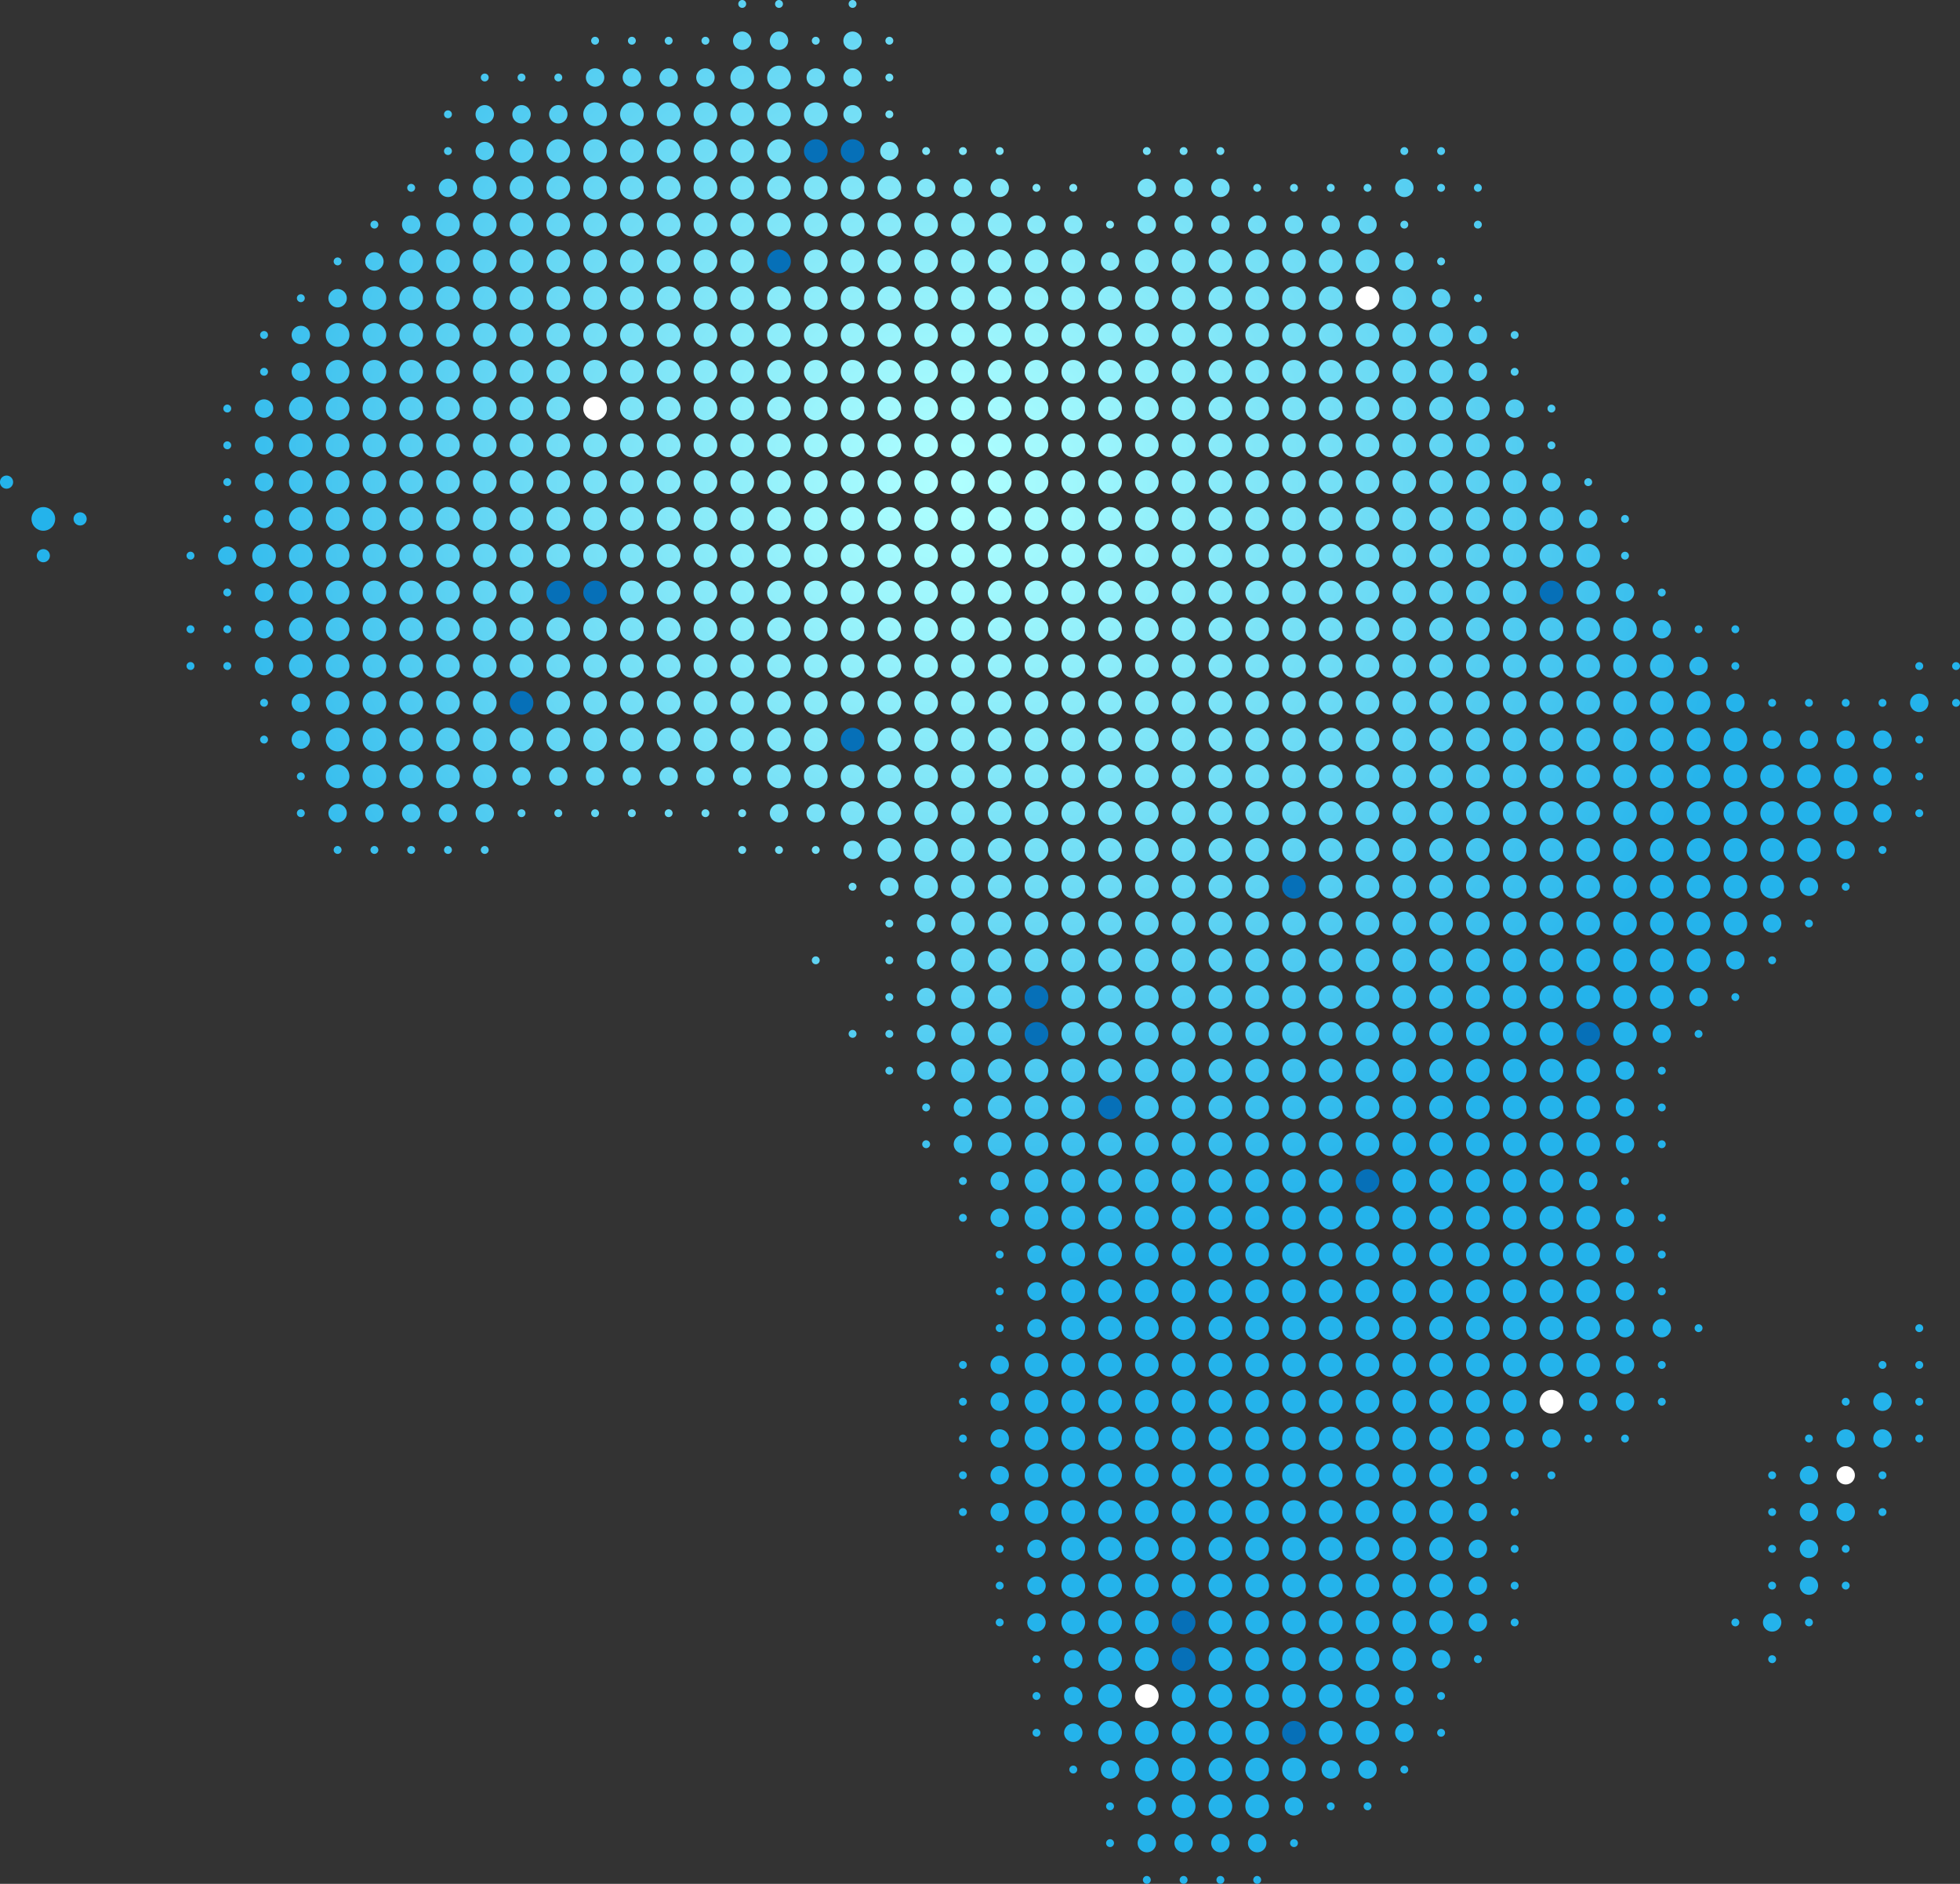 <svg id="objects" xmlns="http://www.w3.org/2000/svg" xmlns:xlink="http://www.w3.org/1999/xlink" width="441.004" height="423.861" viewBox="0 0 441.004 423.861">
  <rect x="0" y="0" width="441.004" height="423.861" fill="#333333" stroke="none"/>
  <defs>
    <radialGradient id="radial-gradient" cx="0.487" cy="0.258" r="0.425" gradientTransform="translate(0.019 0) scale(0.961 1)" gradientUnits="objectBoundingBox">
      <stop offset="0.005" stop-color="#afffff"/>
      <stop offset="0.178" stop-color="#9cf5fc"/>
      <stop offset="0.525" stop-color="#6ddbf5"/>
      <stop offset="1" stop-color="#24b3eb"/>
    </radialGradient>
  </defs>
  <g id="Group_18" data-name="Group 18" transform="translate(0)">
    <path id="Path_1" data-name="Path 1" d="M478.539,242.777a2.66,2.66,0,1,0,2.66,2.66A2.66,2.66,0,0,0,478.539,242.777Zm0,8.276a2.66,2.66,0,1,0,2.66,2.66A2.66,2.66,0,0,0,478.539,251.053Zm-8.276-8.276a2.66,2.66,0,1,0,2.66,2.66A2.66,2.66,0,0,0,470.263,242.777Zm0,8.276a2.66,2.66,0,1,0,2.66,2.66A2.66,2.66,0,0,0,470.263,251.053Zm0,8.276a2.66,2.66,0,1,0,2.66,2.66A2.66,2.66,0,0,0,470.263,259.33Zm-8.276-16.552a2.66,2.66,0,1,0,2.66,2.66A2.66,2.66,0,0,0,461.986,242.777Zm0,8.276a2.66,2.66,0,1,0,2.66,2.66A2.66,2.66,0,0,0,461.986,251.053Zm0,8.276a2.66,2.66,0,1,0,2.66,2.66A2.66,2.66,0,0,0,461.986,259.33Zm0,8.276a2.66,2.66,0,1,0,2.66,2.66A2.66,2.66,0,0,0,461.986,267.606Zm-8.276-33.1a2.66,2.66,0,1,0,2.66,2.66A2.66,2.66,0,0,0,453.71,234.5Zm0,8.276a2.66,2.66,0,1,0,2.66,2.66A2.66,2.66,0,0,0,453.71,242.777Zm0,8.276a2.66,2.66,0,1,0,2.66,2.66A2.66,2.66,0,0,0,453.71,251.053Zm0,8.276a2.66,2.66,0,1,0,2.66,2.66A2.66,2.66,0,0,0,453.71,259.33Zm0,8.276a2.66,2.66,0,1,0,2.66,2.66A2.66,2.66,0,0,0,453.71,267.606Zm0,8.276a2.66,2.66,0,1,0,2.66,2.66A2.66,2.66,0,0,0,453.71,275.882Zm-8.276-49.657a2.66,2.66,0,1,0,2.66,2.66A2.66,2.66,0,0,0,445.434,226.225Zm0,8.276a2.66,2.66,0,1,0,2.66,2.66A2.66,2.66,0,0,0,445.434,234.5Zm0,8.276a2.66,2.66,0,1,0,2.66,2.66A2.66,2.66,0,0,0,445.434,242.777Zm0,8.276a2.66,2.66,0,1,0,2.66,2.66A2.66,2.66,0,0,0,445.434,251.053Zm0,8.276a2.66,2.66,0,1,0,2.66,2.66A2.66,2.66,0,0,0,445.434,259.33Zm0,8.276a2.66,2.66,0,1,0,2.66,2.66A2.66,2.66,0,0,0,445.434,267.606Zm0,8.276a2.66,2.66,0,1,0,2.66,2.66A2.66,2.66,0,0,0,445.434,275.882Zm0,8.276a2.66,2.66,0,1,0,2.66,2.66A2.66,2.66,0,0,0,445.434,284.158Zm-8.276-66.21a2.66,2.66,0,1,0,2.66,2.66A2.66,2.66,0,0,0,437.158,217.948Zm0,8.276a2.66,2.66,0,1,0,2.66,2.66A2.66,2.66,0,0,0,437.158,226.225Zm0,8.276a2.66,2.66,0,1,0,2.66,2.66A2.66,2.66,0,0,0,437.158,234.5Zm0,8.276a2.66,2.66,0,1,0,2.66,2.66A2.66,2.66,0,0,0,437.158,242.777Zm0,8.276a2.66,2.66,0,1,0,2.66,2.66A2.66,2.66,0,0,0,437.158,251.053Zm0,8.276a2.66,2.66,0,1,0,2.66,2.66A2.66,2.66,0,0,0,437.158,259.33Zm0,8.276a2.66,2.66,0,1,0,2.66,2.66A2.66,2.66,0,0,0,437.158,267.606Zm0,8.276a2.66,2.66,0,1,0,2.66,2.66A2.66,2.66,0,0,0,437.158,275.882Zm0,8.276a2.66,2.66,0,1,0,2.66,2.66A2.66,2.66,0,0,0,437.158,284.158Zm0,8.276a2.66,2.66,0,1,0,2.66,2.66A2.66,2.66,0,0,0,437.158,292.434Zm-8.276-82.762a2.66,2.66,0,1,0,2.66,2.66A2.66,2.66,0,0,0,428.882,209.672Zm0,8.276a2.66,2.66,0,1,0,2.66,2.66A2.66,2.66,0,0,0,428.882,217.948Zm0,8.276a2.66,2.66,0,1,0,2.66,2.66A2.66,2.66,0,0,0,428.882,226.225Zm0,8.276a2.66,2.66,0,1,0,2.66,2.66A2.66,2.66,0,0,0,428.882,234.5Zm0,8.276a2.66,2.66,0,1,0,2.66,2.66A2.66,2.66,0,0,0,428.882,242.777Zm0,8.276a2.66,2.66,0,1,0,2.66,2.66A2.66,2.66,0,0,0,428.882,251.053Zm0,8.276a2.66,2.66,0,1,0,2.66,2.66A2.66,2.66,0,0,0,428.882,259.33Zm0,8.276a2.66,2.66,0,1,0,2.66,2.66A2.66,2.66,0,0,0,428.882,267.606Zm0,8.276a2.66,2.66,0,1,0,2.66,2.66A2.66,2.66,0,0,0,428.882,275.882Zm0,8.276a2.66,2.66,0,1,0,2.66,2.66A2.66,2.66,0,0,0,428.882,284.158Zm0,8.276a2.66,2.66,0,1,0,2.66,2.66A2.66,2.66,0,0,0,428.882,292.434Zm0,8.276a2.66,2.66,0,1,0,2.66,2.66A2.66,2.66,0,0,0,428.882,300.711ZM420.605,193.12a2.66,2.66,0,1,0,2.66,2.66A2.66,2.66,0,0,0,420.605,193.12Zm0,8.276a2.66,2.66,0,1,0,2.66,2.66A2.66,2.66,0,0,0,420.605,201.4Zm0,8.276a2.66,2.66,0,1,0,2.66,2.66A2.66,2.66,0,0,0,420.605,209.672Zm0,8.276a2.66,2.66,0,1,0,2.66,2.66A2.66,2.66,0,0,0,420.605,217.948Zm0,8.276a2.66,2.66,0,1,0,2.66,2.66A2.66,2.66,0,0,0,420.605,226.225Zm0,8.276a2.66,2.66,0,1,0,2.66,2.66A2.66,2.66,0,0,0,420.605,234.5Zm0,8.276a2.66,2.66,0,1,0,2.66,2.66A2.66,2.66,0,0,0,420.605,242.777Zm0,8.276a2.66,2.66,0,1,0,2.66,2.66A2.66,2.66,0,0,0,420.605,251.053Zm0,8.276a2.66,2.66,0,1,0,2.66,2.66A2.66,2.66,0,0,0,420.605,259.33Zm0,8.276a2.66,2.66,0,1,0,2.66,2.66A2.66,2.66,0,0,0,420.605,267.606Zm0,8.276a2.66,2.66,0,1,0,2.66,2.66A2.66,2.66,0,0,0,420.605,275.882Zm0,8.276a2.66,2.66,0,1,0,2.66,2.66A2.66,2.66,0,0,0,420.605,284.158Zm0,8.276a2.66,2.66,0,1,0,2.66,2.66A2.66,2.66,0,0,0,420.605,292.434Zm0,16.552a2.66,2.66,0,1,0,2.66,2.66A2.66,2.66,0,0,0,420.605,308.987Zm0,8.276a2.66,2.66,0,1,0,2.66,2.66A2.66,2.66,0,0,0,420.605,317.263Zm0,8.276a2.66,2.66,0,1,0,2.66,2.66A2.66,2.66,0,0,0,420.605,325.539Zm0,16.552a2.66,2.66,0,1,0,2.66,2.66A2.66,2.66,0,0,0,420.605,342.092Zm0,8.276a2.66,2.66,0,1,0,2.66,2.66A2.66,2.66,0,0,0,420.605,350.368Zm0,8.276a2.66,2.66,0,1,0,2.66,2.66A2.66,2.66,0,0,0,420.605,358.644Zm0,8.276a2.66,2.66,0,1,0,2.66,2.66A2.66,2.66,0,0,0,420.605,366.92Zm0,8.276a2.66,2.66,0,1,0,2.66,2.66A2.66,2.66,0,0,0,420.605,375.2Zm-8.276-190.353a2.66,2.66,0,1,0,2.66,2.66A2.66,2.66,0,0,0,412.329,184.844Zm0,8.276a2.66,2.66,0,1,0,2.66,2.66A2.66,2.66,0,0,0,412.329,193.12Zm0,16.552a2.66,2.66,0,1,0,2.66,2.66A2.66,2.66,0,0,0,412.329,209.672Zm0,8.276a2.66,2.66,0,1,0,2.66,2.66A2.66,2.66,0,0,0,412.329,217.948Zm0,8.276a2.66,2.66,0,1,0,2.66,2.66A2.66,2.66,0,0,0,412.329,226.225Zm0,8.276a2.66,2.66,0,1,0,2.66,2.66A2.66,2.66,0,0,0,412.329,234.5Zm0,8.276a2.66,2.66,0,1,0,2.66,2.66A2.66,2.66,0,0,0,412.329,242.777Zm0,8.276a2.66,2.66,0,1,0,2.66,2.66A2.66,2.66,0,0,0,412.329,251.053Zm0,8.276a2.66,2.66,0,1,0,2.66,2.66A2.66,2.66,0,0,0,412.329,259.33Zm0,8.276a2.66,2.66,0,1,0,2.66,2.66A2.66,2.66,0,0,0,412.329,267.606Zm0,8.276a2.66,2.66,0,1,0,2.66,2.66A2.66,2.66,0,0,0,412.329,275.882Zm0,8.276a2.66,2.66,0,1,0,2.66,2.66A2.66,2.66,0,0,0,412.329,284.158Zm0,8.276a2.66,2.66,0,1,0,2.66,2.66A2.66,2.66,0,0,0,412.329,292.434Zm0,8.276a2.66,2.66,0,1,0,2.66,2.66A2.66,2.66,0,0,0,412.329,300.711Zm0,8.276a2.66,2.66,0,1,0,2.66,2.66A2.66,2.66,0,0,0,412.329,308.987Zm0,8.276a2.66,2.66,0,1,0,2.66,2.66A2.66,2.66,0,0,0,412.329,317.263Zm0,8.276a2.66,2.66,0,1,0,2.66,2.66A2.66,2.66,0,0,0,412.329,325.539Zm0,8.276a2.66,2.66,0,1,0,2.66,2.66A2.66,2.66,0,0,0,412.329,333.816Zm0,8.276a2.66,2.66,0,1,0,2.66,2.66A2.66,2.66,0,0,0,412.329,342.092Zm0,8.276a2.66,2.66,0,1,0,2.66,2.66A2.66,2.66,0,0,0,412.329,350.368Zm0,8.276a2.66,2.66,0,1,0,2.66,2.66A2.66,2.66,0,0,0,412.329,358.644Zm0,8.276a2.66,2.66,0,1,0,2.66,2.66A2.66,2.66,0,0,0,412.329,366.92Zm0,8.276a2.66,2.66,0,1,0,2.66,2.66A2.66,2.66,0,0,0,412.329,375.2Zm-8.276-198.629a2.66,2.66,0,1,0,2.66,2.66A2.66,2.66,0,0,0,404.053,176.567Zm0,8.276a2.66,2.66,0,1,0,2.66,2.66A2.66,2.66,0,0,0,404.053,184.844Zm0,8.276a2.66,2.66,0,1,0,2.66,2.66A2.66,2.66,0,0,0,404.053,193.12Zm0,8.276a2.66,2.66,0,1,0,2.66,2.66A2.66,2.66,0,0,0,404.053,201.4Zm0,8.276a2.66,2.66,0,1,0,2.66,2.66A2.66,2.66,0,0,0,404.053,209.672Zm0,8.276a2.66,2.66,0,1,0,2.66,2.66A2.66,2.66,0,0,0,404.053,217.948Zm0,8.276a2.66,2.66,0,1,0,2.66,2.66A2.66,2.66,0,0,0,404.053,226.225Zm0,8.276a2.66,2.66,0,1,0,2.66,2.66A2.66,2.66,0,0,0,404.053,234.5Zm0,8.276a2.66,2.66,0,1,0,2.66,2.66A2.66,2.66,0,0,0,404.053,242.777Zm0,8.276a2.66,2.66,0,1,0,2.66,2.66A2.66,2.66,0,0,0,404.053,251.053Zm0,8.276a2.66,2.66,0,1,0,2.66,2.66A2.66,2.66,0,0,0,404.053,259.33Zm0,8.276a2.66,2.66,0,1,0,2.66,2.66A2.66,2.66,0,0,0,404.053,267.606Zm0,8.276a2.66,2.66,0,1,0,2.66,2.66A2.66,2.66,0,0,0,404.053,275.882Zm0,8.276a2.66,2.66,0,1,0,2.66,2.66A2.66,2.66,0,0,0,404.053,284.158Zm0,8.276a2.66,2.66,0,1,0,2.66,2.66A2.66,2.66,0,0,0,404.053,292.434Zm0,8.276a2.66,2.66,0,1,0,2.66,2.66A2.66,2.66,0,0,0,404.053,300.711Zm0,8.276a2.66,2.66,0,1,0,2.66,2.66A2.66,2.66,0,0,0,404.053,308.987Zm0,8.276a2.66,2.66,0,1,0,2.66,2.66A2.66,2.66,0,0,0,404.053,317.263Zm0,8.276a2.66,2.66,0,1,0,2.66,2.66A2.66,2.66,0,0,0,404.053,325.539Zm0,8.276a2.66,2.66,0,1,0,2.66,2.66A2.66,2.66,0,0,0,404.053,333.816Zm0,8.276a2.66,2.66,0,1,0,2.66,2.66A2.66,2.66,0,0,0,404.053,342.092Zm0,8.276a2.66,2.66,0,1,0,2.66,2.66A2.66,2.66,0,0,0,404.053,350.368Zm0,8.276a2.66,2.66,0,1,0,2.66,2.66A2.66,2.66,0,0,0,404.053,358.644Zm0,8.276a2.66,2.66,0,1,0,2.66,2.66A2.66,2.66,0,0,0,404.053,366.92Zm0,8.276a2.66,2.66,0,1,0,2.66,2.66A2.66,2.66,0,0,0,404.053,375.2Zm0,8.276a2.66,2.66,0,1,0,2.66,2.66A2.66,2.66,0,0,0,404.053,383.473Zm-8.276-223.458a2.66,2.66,0,1,0,2.66,2.66A2.66,2.66,0,0,0,395.777,160.015Zm0,8.276a2.66,2.66,0,1,0,2.66,2.66A2.66,2.66,0,0,0,395.777,168.291Zm0,8.276a2.66,2.66,0,1,0,2.66,2.66A2.66,2.66,0,0,0,395.777,176.567Zm0,8.276a2.66,2.66,0,1,0,2.66,2.66A2.66,2.66,0,0,0,395.777,184.844Zm0,8.276a2.66,2.66,0,1,0,2.66,2.66A2.66,2.66,0,0,0,395.777,193.12Zm0,8.276a2.66,2.66,0,1,0,2.66,2.66A2.66,2.66,0,0,0,395.777,201.4Zm0,8.276a2.66,2.66,0,1,0,2.66,2.66A2.66,2.66,0,0,0,395.777,209.672Zm0,8.276a2.66,2.66,0,1,0,2.66,2.66A2.66,2.66,0,0,0,395.777,217.948Zm0,8.276a2.66,2.66,0,1,0,2.66,2.66A2.66,2.66,0,0,0,395.777,226.225Zm0,8.276a2.66,2.66,0,1,0,2.66,2.66A2.66,2.66,0,0,0,395.777,234.5Zm0,8.276a2.66,2.66,0,1,0,2.66,2.66A2.66,2.66,0,0,0,395.777,242.777Zm0,8.276a2.66,2.66,0,1,0,2.66,2.66A2.66,2.66,0,0,0,395.777,251.053Zm0,8.276a2.66,2.66,0,1,0,2.66,2.66A2.66,2.66,0,0,0,395.777,259.33Zm0,8.276a2.66,2.66,0,1,0,2.66,2.66A2.66,2.66,0,0,0,395.777,267.606Zm0,8.276a2.66,2.66,0,1,0,2.66,2.66A2.66,2.66,0,0,0,395.777,275.882Zm0,8.276a2.66,2.66,0,1,0,2.66,2.66A2.66,2.66,0,0,0,395.777,284.158Zm0,8.276a2.66,2.66,0,1,0,2.66,2.66A2.66,2.66,0,0,0,395.777,292.434Zm0,8.276a2.66,2.66,0,1,0,2.66,2.66A2.66,2.66,0,0,0,395.777,300.711Zm0,8.276a2.66,2.66,0,1,0,2.66,2.66A2.66,2.66,0,0,0,395.777,308.987Zm0,8.276a2.66,2.66,0,1,0,2.66,2.66A2.66,2.66,0,0,0,395.777,317.263Zm0,8.276a2.66,2.66,0,1,0,2.66,2.66A2.66,2.66,0,0,0,395.777,325.539Zm0,8.276a2.66,2.66,0,1,0,2.66,2.66A2.66,2.66,0,0,0,395.777,333.816Zm0,8.276a2.66,2.66,0,1,0,2.66,2.66A2.66,2.66,0,0,0,395.777,342.092Zm0,8.276a2.66,2.66,0,1,0,2.66,2.66A2.66,2.66,0,0,0,395.777,350.368Zm0,8.276a2.66,2.66,0,1,0,2.66,2.66A2.66,2.66,0,0,0,395.777,358.644Zm0,8.276a2.66,2.66,0,1,0,2.66,2.66A2.66,2.66,0,0,0,395.777,366.92Zm0,8.276a2.66,2.66,0,1,0,2.66,2.66A2.66,2.66,0,0,0,395.777,375.2Zm0,8.276a2.66,2.66,0,1,0,2.66,2.66A2.66,2.66,0,0,0,395.777,383.473Zm0,8.276a2.66,2.66,0,1,0,2.66,2.66A2.66,2.66,0,0,0,395.777,391.749ZM387.5,143.462a2.66,2.66,0,1,0,2.66,2.66A2.66,2.66,0,0,0,387.5,143.462Zm0,8.276a2.66,2.66,0,1,0,2.66,2.66A2.66,2.66,0,0,0,387.5,151.739Zm0,8.276a2.66,2.66,0,1,0,2.66,2.66A2.66,2.66,0,0,0,387.5,160.015Zm0,8.276a2.66,2.66,0,1,0,2.66,2.66A2.66,2.66,0,0,0,387.5,168.291Zm0,8.276a2.66,2.66,0,1,0,2.66,2.66A2.66,2.66,0,0,0,387.5,176.567Zm0,8.276a2.66,2.66,0,1,0,2.66,2.66A2.66,2.66,0,0,0,387.5,184.844Zm0,8.276a2.66,2.66,0,1,0,2.66,2.66A2.66,2.66,0,0,0,387.5,193.12Zm0,8.276a2.66,2.66,0,1,0,2.66,2.66A2.66,2.66,0,0,0,387.5,201.4Zm0,8.276a2.66,2.66,0,1,0,2.66,2.66A2.66,2.66,0,0,0,387.5,209.672Zm0,8.276a2.66,2.66,0,1,0,2.66,2.66A2.66,2.66,0,0,0,387.5,217.948Zm0,8.276a2.66,2.66,0,1,0,2.66,2.66A2.66,2.66,0,0,0,387.5,226.225Zm0,8.276a2.66,2.66,0,1,0,2.66,2.66A2.66,2.66,0,0,0,387.5,234.5Zm0,8.276a2.66,2.66,0,1,0,2.66,2.66A2.66,2.66,0,0,0,387.5,242.777Zm0,8.276a2.66,2.66,0,1,0,2.66,2.66A2.66,2.66,0,0,0,387.5,251.053Zm0,8.276a2.66,2.66,0,1,0,2.66,2.66A2.66,2.66,0,0,0,387.5,259.33Zm0,8.276a2.66,2.66,0,1,0,2.66,2.66A2.66,2.66,0,0,0,387.5,267.606Zm0,8.276a2.66,2.66,0,1,0,2.66,2.66A2.66,2.66,0,0,0,387.5,275.882Zm0,8.276a2.66,2.66,0,1,0,2.66,2.66A2.66,2.66,0,0,0,387.5,284.158Zm0,8.276a2.66,2.66,0,1,0,2.66,2.66A2.66,2.66,0,0,0,387.5,292.434Zm0,8.276a2.66,2.66,0,1,0,2.66,2.66A2.66,2.66,0,0,0,387.5,300.711Zm0,8.276a2.66,2.66,0,1,0,2.66,2.66A2.66,2.66,0,0,0,387.5,308.987Zm0,8.276a2.66,2.66,0,1,0,2.66,2.66A2.66,2.66,0,0,0,387.5,317.263Zm0,8.276a2.66,2.66,0,1,0,2.66,2.66A2.66,2.66,0,0,0,387.5,325.539Zm0,8.276a2.66,2.66,0,1,0,2.66,2.66A2.66,2.66,0,0,0,387.5,333.816Zm0,8.276a2.66,2.66,0,1,0,2.66,2.66A2.66,2.66,0,0,0,387.5,342.092Zm0,8.276a2.66,2.66,0,1,0,2.66,2.66A2.66,2.66,0,0,0,387.5,350.368Zm0,8.276a2.66,2.66,0,1,0,2.66,2.66A2.66,2.66,0,0,0,387.5,358.644Zm0,8.276a2.66,2.66,0,1,0,2.66,2.66A2.66,2.66,0,0,0,387.5,366.92Zm0,8.276a2.66,2.66,0,1,0,2.66,2.66A2.66,2.66,0,0,0,387.5,375.2Zm0,8.276a2.66,2.66,0,1,0,2.66,2.66A2.66,2.66,0,0,0,387.5,383.473Zm0,8.276a2.66,2.66,0,1,0,2.66,2.66A2.66,2.66,0,0,0,387.5,391.749Zm0,8.276a2.66,2.66,0,1,0,2.66,2.66A2.66,2.66,0,0,0,387.5,400.025Zm0,8.276a2.66,2.66,0,1,0,2.66,2.66A2.66,2.66,0,0,0,387.5,408.3Zm0,8.276a2.66,2.66,0,1,0,2.66,2.66A2.66,2.66,0,0,0,387.5,416.578Zm0,8.276a2.66,2.66,0,1,0,2.66,2.66A2.66,2.66,0,0,0,387.5,424.854Zm0,8.276a2.66,2.66,0,1,0,2.66,2.66A2.66,2.66,0,0,0,387.5,433.13Zm-8.276-297.944a2.66,2.66,0,1,0,2.66,2.66A2.66,2.66,0,0,0,379.224,135.186Zm0,8.276a2.66,2.66,0,1,0,2.66,2.66A2.66,2.66,0,0,0,379.224,143.462Zm0,8.276a2.66,2.66,0,1,0,2.66,2.66A2.66,2.66,0,0,0,379.224,151.739Zm0,8.276a2.66,2.66,0,1,0,2.66,2.66A2.66,2.66,0,0,0,379.224,160.015Zm0,8.276a2.66,2.66,0,1,0,2.66,2.66A2.66,2.66,0,0,0,379.224,168.291Zm0,8.276a2.66,2.66,0,1,0,2.66,2.66A2.66,2.66,0,0,0,379.224,176.567Zm0,8.276a2.66,2.66,0,1,0,2.66,2.66A2.66,2.66,0,0,0,379.224,184.844Zm0,8.276a2.66,2.66,0,1,0,2.66,2.66A2.66,2.66,0,0,0,379.224,193.12Zm0,8.276a2.66,2.66,0,1,0,2.66,2.66A2.66,2.66,0,0,0,379.224,201.4Zm0,8.276a2.66,2.66,0,1,0,2.66,2.66A2.66,2.66,0,0,0,379.224,209.672Zm0,8.276a2.66,2.66,0,1,0,2.66,2.66A2.66,2.66,0,0,0,379.224,217.948Zm0,8.276a2.66,2.66,0,1,0,2.66,2.66A2.66,2.66,0,0,0,379.224,226.225Zm0,8.276a2.66,2.66,0,1,0,2.66,2.66A2.66,2.66,0,0,0,379.224,234.5Zm0,8.276a2.66,2.66,0,1,0,2.66,2.66A2.66,2.66,0,0,0,379.224,242.777Zm0,8.276a2.66,2.66,0,1,0,2.66,2.66A2.66,2.66,0,0,0,379.224,251.053Zm0,8.276a2.66,2.66,0,1,0,2.66,2.66A2.66,2.66,0,0,0,379.224,259.33Zm0,8.276a2.66,2.66,0,1,0,2.66,2.66A2.66,2.66,0,0,0,379.224,267.606Zm0,8.276a2.66,2.66,0,1,0,2.66,2.66A2.66,2.66,0,0,0,379.224,275.882Zm0,8.276a2.66,2.66,0,1,0,2.66,2.66A2.66,2.66,0,0,0,379.224,284.158Zm0,8.276a2.66,2.66,0,1,0,2.66,2.66A2.66,2.66,0,0,0,379.224,292.434Zm0,8.276a2.66,2.66,0,1,0,2.66,2.66A2.66,2.66,0,0,0,379.224,300.711Zm0,8.276a2.66,2.66,0,1,0,2.66,2.66A2.66,2.66,0,0,0,379.224,308.987Zm0,8.276a2.66,2.66,0,1,0,2.66,2.66A2.66,2.66,0,0,0,379.224,317.263Zm0,8.276a2.66,2.66,0,1,0,2.66,2.66A2.66,2.66,0,0,0,379.224,325.539Zm0,8.276a2.66,2.66,0,1,0,2.66,2.66A2.66,2.66,0,0,0,379.224,333.816Zm0,8.276a2.66,2.66,0,1,0,2.66,2.66A2.66,2.66,0,0,0,379.224,342.092Zm0,8.276a2.66,2.66,0,1,0,2.66,2.66A2.66,2.66,0,0,0,379.224,350.368Zm0,8.276a2.66,2.66,0,1,0,2.66,2.66A2.66,2.66,0,0,0,379.224,358.644Zm0,8.276a2.66,2.66,0,1,0,2.66,2.66A2.66,2.66,0,0,0,379.224,366.92Zm0,8.276a2.66,2.66,0,1,0,2.66,2.66A2.66,2.66,0,0,0,379.224,375.2Zm0,8.276a2.66,2.66,0,1,0,2.66,2.66A2.66,2.66,0,0,0,379.224,383.473Zm0,8.276a2.66,2.66,0,1,0,2.66,2.66A2.66,2.66,0,0,0,379.224,391.749Zm0,8.276a2.66,2.66,0,1,0,2.66,2.66A2.66,2.66,0,0,0,379.224,400.025Zm0,8.276a2.66,2.66,0,1,0,2.66,2.66A2.66,2.66,0,0,0,379.224,408.3Zm0,8.276a2.66,2.66,0,1,0,2.66,2.66A2.66,2.66,0,0,0,379.224,416.578Zm0,8.276a2.66,2.66,0,1,0,2.66,2.66A2.66,2.66,0,0,0,379.224,424.854Zm0,8.276a2.66,2.66,0,1,0,2.66,2.66A2.66,2.66,0,0,0,379.224,433.13Zm0,8.276a2.66,2.66,0,1,0,2.66,2.66A2.66,2.66,0,0,0,379.224,441.406Zm-8.276-314.5a2.66,2.66,0,1,0,2.66,2.66A2.66,2.66,0,0,0,370.948,126.91Zm0,16.552a2.66,2.66,0,1,0,2.66,2.66A2.66,2.66,0,0,0,370.948,143.462Zm0,8.276a2.66,2.66,0,1,0,2.66,2.66A2.66,2.66,0,0,0,370.948,151.739Zm0,8.276a2.66,2.66,0,1,0,2.66,2.66A2.66,2.66,0,0,0,370.948,160.015Zm0,8.276a2.66,2.66,0,1,0,2.66,2.66A2.66,2.66,0,0,0,370.948,168.291Zm0,8.276a2.66,2.66,0,1,0,2.66,2.66A2.66,2.66,0,0,0,370.948,176.567Zm0,8.276a2.66,2.66,0,1,0,2.66,2.66A2.66,2.66,0,0,0,370.948,184.844Zm0,8.276a2.66,2.66,0,1,0,2.66,2.66A2.66,2.66,0,0,0,370.948,193.12Zm0,8.276a2.66,2.66,0,1,0,2.66,2.66A2.66,2.66,0,0,0,370.948,201.4Zm0,8.276a2.66,2.66,0,1,0,2.66,2.66A2.66,2.66,0,0,0,370.948,209.672Zm0,8.276a2.66,2.66,0,1,0,2.66,2.66A2.66,2.66,0,0,0,370.948,217.948Zm0,8.276a2.66,2.66,0,1,0,2.66,2.66A2.66,2.66,0,0,0,370.948,226.225Zm0,8.276a2.66,2.66,0,1,0,2.66,2.66A2.66,2.66,0,0,0,370.948,234.5Zm0,8.276a2.66,2.66,0,1,0,2.66,2.66A2.66,2.66,0,0,0,370.948,242.777Zm0,8.276a2.66,2.66,0,1,0,2.66,2.66A2.66,2.66,0,0,0,370.948,251.053Zm0,8.276a2.66,2.66,0,1,0,2.66,2.66A2.66,2.66,0,0,0,370.948,259.33Zm0,8.276a2.66,2.66,0,1,0,2.66,2.66A2.66,2.66,0,0,0,370.948,267.606Zm0,8.276a2.66,2.66,0,1,0,2.66,2.66A2.66,2.66,0,0,0,370.948,275.882Zm0,8.276a2.66,2.66,0,1,0,2.66,2.66A2.66,2.66,0,0,0,370.948,284.158Zm0,8.276a2.66,2.66,0,1,0,2.66,2.66A2.66,2.66,0,0,0,370.948,292.434Zm0,8.276a2.66,2.66,0,1,0,2.66,2.66A2.66,2.66,0,0,0,370.948,300.711Zm0,8.276a2.66,2.66,0,1,0,2.66,2.66A2.66,2.66,0,0,0,370.948,308.987Zm0,8.276a2.66,2.66,0,1,0,2.66,2.66A2.66,2.66,0,0,0,370.948,317.263Zm0,8.276a2.66,2.66,0,1,0,2.66,2.66A2.66,2.66,0,0,0,370.948,325.539Zm0,16.552a2.66,2.66,0,1,0,2.66,2.66A2.66,2.66,0,0,0,370.948,342.092Zm0,8.276a2.66,2.66,0,1,0,2.66,2.66A2.66,2.66,0,0,0,370.948,350.368Zm0,8.276a2.66,2.66,0,1,0,2.66,2.66A2.66,2.66,0,0,0,370.948,358.644Zm0,8.276a2.66,2.66,0,1,0,2.66,2.66A2.66,2.66,0,0,0,370.948,366.92Zm0,8.276a2.66,2.66,0,1,0,2.66,2.66A2.66,2.66,0,0,0,370.948,375.2Zm0,8.276a2.66,2.66,0,1,0,2.66,2.66A2.66,2.66,0,0,0,370.948,383.473Zm0,8.276a2.66,2.66,0,1,0,2.66,2.66A2.66,2.66,0,0,0,370.948,391.749Zm0,8.276a2.66,2.66,0,1,0,2.66,2.66A2.66,2.66,0,0,0,370.948,400.025Zm0,8.276a2.66,2.66,0,1,0,2.66,2.66A2.66,2.66,0,0,0,370.948,408.3Zm0,8.276a2.66,2.66,0,1,0,2.66,2.66A2.66,2.66,0,0,0,370.948,416.578Zm0,8.276a2.66,2.66,0,1,0,2.66,2.66A2.66,2.66,0,0,0,370.948,424.854Zm0,8.276a2.66,2.66,0,1,0,2.66,2.66A2.66,2.66,0,0,0,370.948,433.13Zm0,8.276a2.66,2.66,0,1,0,2.66,2.66A2.66,2.66,0,0,0,370.948,441.406Zm0,8.276a2.66,2.66,0,1,0,2.66,2.66A2.66,2.66,0,0,0,370.948,449.683Zm0,8.276a2.66,2.66,0,1,0,2.66,2.66A2.66,2.66,0,0,0,370.948,457.959ZM362.672,126.91a2.66,2.66,0,1,0,2.66,2.66A2.66,2.66,0,0,0,362.672,126.91Zm0,8.276a2.66,2.66,0,1,0,2.66,2.66A2.66,2.66,0,0,0,362.672,135.186Zm0,8.276a2.66,2.66,0,1,0,2.66,2.66A2.66,2.66,0,0,0,362.672,143.462Zm0,8.276a2.66,2.66,0,1,0,2.66,2.66A2.66,2.66,0,0,0,362.672,151.739Zm0,8.276a2.66,2.66,0,1,0,2.66,2.66A2.66,2.66,0,0,0,362.672,160.015Zm0,8.276a2.66,2.66,0,1,0,2.66,2.66A2.66,2.66,0,0,0,362.672,168.291Zm0,8.276a2.66,2.66,0,1,0,2.66,2.66A2.66,2.66,0,0,0,362.672,176.567Zm0,8.276a2.66,2.66,0,1,0,2.66,2.66A2.66,2.66,0,0,0,362.672,184.844Zm0,8.276a2.66,2.66,0,0,0,0,5.32,2.66,2.66,0,1,0,0-5.32Zm0,8.276a2.66,2.66,0,1,0,2.66,2.66A2.66,2.66,0,0,0,362.672,201.4Zm0,8.276a2.66,2.66,0,1,0,2.66,2.66A2.66,2.66,0,0,0,362.672,209.672Zm0,8.276a2.66,2.66,0,1,0,2.66,2.66A2.66,2.66,0,0,0,362.672,217.948Zm0,8.276a2.66,2.66,0,1,0,2.66,2.66A2.66,2.66,0,0,0,362.672,226.225Zm0,8.276a2.66,2.66,0,1,0,2.66,2.66A2.66,2.66,0,0,0,362.672,234.5Zm0,8.276a2.66,2.66,0,1,0,2.66,2.66A2.66,2.66,0,0,0,362.672,242.777Zm0,8.276a2.66,2.66,0,1,0,2.66,2.66A2.66,2.66,0,0,0,362.672,251.053Zm0,8.276a2.66,2.66,0,1,0,2.66,2.66A2.66,2.66,0,0,0,362.672,259.33Zm0,8.276a2.66,2.66,0,1,0,2.66,2.66A2.66,2.66,0,0,0,362.672,267.606Zm0,8.276a2.66,2.66,0,1,0,2.66,2.66A2.66,2.66,0,0,0,362.672,275.882Zm0,8.276a2.66,2.66,0,1,0,2.66,2.66A2.66,2.66,0,0,0,362.672,284.158Zm0,8.276a2.66,2.66,0,1,0,2.66,2.66A2.66,2.66,0,0,0,362.672,292.434Zm0,8.276a2.66,2.66,0,1,0,2.66,2.66A2.66,2.66,0,0,0,362.672,300.711Zm0,8.276a2.66,2.66,0,1,0,2.66,2.66A2.66,2.66,0,0,0,362.672,308.987Zm0,8.276a2.66,2.66,0,1,0,2.66,2.66A2.66,2.66,0,0,0,362.672,317.263Zm0,8.276a2.66,2.66,0,1,0,2.66,2.66A2.66,2.66,0,0,0,362.672,325.539Zm0,8.276a2.66,2.66,0,1,0,2.66,2.66A2.66,2.66,0,0,0,362.672,333.816Zm0,8.276a2.66,2.66,0,1,0,2.66,2.66A2.66,2.66,0,0,0,362.672,342.092Zm0,8.276a2.66,2.66,0,1,0,2.66,2.66A2.66,2.66,0,0,0,362.672,350.368Zm0,8.276a2.66,2.66,0,1,0,2.66,2.66A2.66,2.66,0,0,0,362.672,358.644Zm0,8.276a2.66,2.66,0,1,0,2.66,2.66A2.66,2.66,0,0,0,362.672,366.92Zm0,8.276a2.66,2.66,0,1,0,2.66,2.66A2.66,2.66,0,0,0,362.672,375.2Zm0,8.276a2.66,2.66,0,1,0,2.66,2.66A2.66,2.66,0,0,0,362.672,383.473Zm0,8.276a2.66,2.66,0,1,0,2.66,2.66A2.66,2.66,0,0,0,362.672,391.749Zm0,8.276a2.66,2.66,0,1,0,2.66,2.66A2.66,2.66,0,0,0,362.672,400.025Zm0,8.276a2.66,2.66,0,1,0,2.66,2.66A2.66,2.66,0,0,0,362.672,408.3Zm0,8.276a2.66,2.66,0,1,0,2.66,2.66A2.66,2.66,0,0,0,362.672,416.578Zm0,8.276a2.66,2.66,0,1,0,2.66,2.66A2.66,2.66,0,0,0,362.672,424.854Zm0,8.276a2.66,2.66,0,1,0,2.66,2.66A2.66,2.66,0,0,0,362.672,433.13Zm0,8.276a2.66,2.66,0,1,0,2.66,2.66A2.66,2.66,0,0,0,362.672,441.406Zm0,8.276a2.66,2.66,0,1,0,2.66,2.66A2.66,2.66,0,0,0,362.672,449.683Zm0,8.276a2.66,2.66,0,1,0,2.66,2.66A2.66,2.66,0,0,0,362.672,457.959ZM354.4,126.91a2.66,2.66,0,1,0,2.66,2.66A2.66,2.66,0,0,0,354.4,126.91Zm0,8.276a2.66,2.66,0,1,0,2.66,2.66A2.66,2.66,0,0,0,354.4,135.186Zm0,8.276a2.66,2.66,0,1,0,2.66,2.66A2.66,2.66,0,0,0,354.4,143.462Zm0,8.276a2.66,2.66,0,1,0,2.66,2.66A2.66,2.66,0,0,0,354.4,151.739Zm0,8.276a2.66,2.66,0,1,0,2.66,2.66A2.66,2.66,0,0,0,354.4,160.015Zm0,8.276a2.66,2.66,0,1,0,2.66,2.66A2.66,2.66,0,0,0,354.4,168.291Zm0,8.276a2.66,2.66,0,1,0,2.66,2.66A2.66,2.66,0,0,0,354.4,176.567Zm0,8.276a2.66,2.66,0,1,0,2.66,2.66A2.66,2.66,0,0,0,354.4,184.844Zm0,8.276a2.66,2.66,0,1,0,2.66,2.66A2.66,2.66,0,0,0,354.4,193.12Zm0,8.276a2.66,2.66,0,1,0,2.66,2.66A2.66,2.66,0,0,0,354.4,201.4Zm0,8.276a2.66,2.66,0,1,0,2.66,2.66A2.66,2.66,0,0,0,354.4,209.672Zm0,8.276a2.66,2.66,0,1,0,2.66,2.66A2.66,2.66,0,0,0,354.4,217.948Zm0,8.276a2.66,2.66,0,1,0,2.66,2.66A2.66,2.66,0,0,0,354.4,226.225Zm0,8.276a2.66,2.66,0,1,0,2.66,2.66A2.66,2.66,0,0,0,354.4,234.5Zm0,8.276a2.66,2.66,0,1,0,2.66,2.66A2.66,2.66,0,0,0,354.4,242.777Zm0,8.276a2.66,2.66,0,1,0,2.66,2.66A2.66,2.66,0,0,0,354.4,251.053Zm0,8.276a2.66,2.66,0,1,0,2.66,2.66A2.66,2.66,0,0,0,354.4,259.33Zm0,16.552a2.66,2.66,0,1,0,2.66,2.66A2.66,2.66,0,0,0,354.4,275.882Zm0,8.276a2.66,2.66,0,1,0,2.66,2.66A2.66,2.66,0,0,0,354.4,284.158Zm0,8.276a2.66,2.66,0,1,0,2.66,2.66A2.66,2.66,0,0,0,354.4,292.434Zm0,8.276a2.66,2.66,0,1,0,2.66,2.66A2.66,2.66,0,0,0,354.4,300.711Zm0,8.276a2.66,2.66,0,1,0,2.66,2.66A2.66,2.66,0,0,0,354.4,308.987Zm0,8.276a2.66,2.66,0,1,0,2.66,2.66A2.66,2.66,0,0,0,354.4,317.263Zm0,8.276a2.66,2.66,0,1,0,2.66,2.66A2.66,2.66,0,0,0,354.4,325.539Zm0,8.276a2.66,2.66,0,1,0,2.66,2.66A2.66,2.66,0,0,0,354.4,333.816Zm0,8.276a2.66,2.66,0,1,0,2.66,2.66A2.66,2.66,0,0,0,354.4,342.092Zm0,8.276a2.66,2.66,0,1,0,2.66,2.66A2.66,2.66,0,0,0,354.4,350.368Zm0,8.276a2.66,2.66,0,1,0,2.66,2.66A2.66,2.66,0,0,0,354.4,358.644Zm0,8.276a2.66,2.66,0,1,0,2.66,2.66A2.66,2.66,0,0,0,354.4,366.92Zm0,8.276a2.66,2.66,0,1,0,2.66,2.66A2.66,2.66,0,0,0,354.4,375.2Zm0,8.276a2.66,2.66,0,1,0,2.66,2.66A2.66,2.66,0,0,0,354.4,383.473Zm0,8.276a2.66,2.66,0,1,0,2.66,2.66A2.66,2.66,0,0,0,354.4,391.749Zm0,8.276a2.66,2.66,0,1,0,2.66,2.66A2.66,2.66,0,0,0,354.4,400.025Zm0,8.276a2.66,2.66,0,1,0,2.66,2.66A2.66,2.66,0,0,0,354.4,408.3Zm0,8.276a2.66,2.66,0,1,0,2.66,2.66A2.66,2.66,0,0,0,354.4,416.578Zm0,8.276a2.66,2.66,0,1,0,2.66,2.66A2.66,2.66,0,0,0,354.4,424.854Zm0,8.276a2.66,2.66,0,1,0,2.66,2.66A2.66,2.66,0,0,0,354.4,433.13Zm0,8.276a2.66,2.66,0,1,0,2.66,2.66A2.66,2.66,0,0,0,354.4,441.406Zm0,8.276a2.66,2.66,0,1,0,2.66,2.66A2.66,2.66,0,0,0,354.4,449.683Zm0,16.552a2.66,2.66,0,1,0,2.66,2.66A2.66,2.66,0,0,0,354.4,466.235ZM346.119,126.91a2.66,2.66,0,1,0,2.66,2.66A2.66,2.66,0,0,0,346.119,126.91Zm0,8.276a2.66,2.66,0,1,0,2.66,2.66A2.66,2.66,0,0,0,346.119,135.186Zm0,8.276a2.66,2.66,0,1,0,2.66,2.66A2.66,2.66,0,0,0,346.119,143.462Zm0,8.276a2.66,2.66,0,1,0,2.66,2.66A2.66,2.66,0,0,0,346.119,151.739Zm0,8.276a2.66,2.66,0,1,0,2.66,2.66A2.66,2.66,0,0,0,346.119,160.015Zm0,8.276a2.66,2.66,0,1,0,2.66,2.66A2.66,2.66,0,0,0,346.119,168.291Zm0,8.276a2.66,2.66,0,1,0,2.66,2.66A2.66,2.66,0,0,0,346.119,176.567Zm0,8.276a2.66,2.66,0,1,0,2.66,2.66A2.66,2.66,0,0,0,346.119,184.844Zm0,8.276a2.66,2.66,0,1,0,2.66,2.66A2.66,2.66,0,0,0,346.119,193.12Zm0,8.276a2.66,2.66,0,1,0,2.66,2.66A2.66,2.66,0,0,0,346.119,201.4Zm0,8.276a2.66,2.66,0,1,0,2.66,2.66A2.66,2.66,0,0,0,346.119,209.672Zm0,8.276a2.66,2.66,0,1,0,2.66,2.66A2.66,2.66,0,0,0,346.119,217.948Zm0,8.276a2.66,2.66,0,1,0,2.66,2.66A2.66,2.66,0,0,0,346.119,226.225Zm0,8.276a2.66,2.66,0,1,0,2.66,2.66A2.66,2.66,0,0,0,346.119,234.5Zm0,8.276a2.66,2.66,0,1,0,2.66,2.66A2.66,2.66,0,0,0,346.119,242.777Zm0,8.276a2.66,2.66,0,1,0,2.66,2.66A2.66,2.66,0,0,0,346.119,251.053Zm0,8.276a2.66,2.66,0,1,0,2.66,2.66A2.66,2.66,0,0,0,346.119,259.33Zm0,8.276a2.66,2.66,0,1,0,2.66,2.66A2.66,2.66,0,0,0,346.119,267.606Zm0,8.276a2.66,2.66,0,1,0,2.66,2.66A2.66,2.66,0,0,0,346.119,275.882Zm0,8.276a2.66,2.66,0,1,0,2.66,2.66A2.66,2.66,0,0,0,346.119,284.158Zm0,8.276a2.66,2.66,0,1,0,2.66,2.66A2.66,2.66,0,0,0,346.119,292.434Zm0,8.276a2.66,2.66,0,1,0,2.66,2.66A2.66,2.66,0,0,0,346.119,300.711Zm0,8.276a2.66,2.66,0,1,0,2.66,2.66A2.66,2.66,0,0,0,346.119,308.987Zm0,8.276a2.66,2.66,0,1,0,2.66,2.66A2.66,2.66,0,0,0,346.119,317.263Zm0,8.276a2.66,2.66,0,1,0,2.66,2.66A2.66,2.66,0,0,0,346.119,325.539Zm0,8.276a2.66,2.66,0,1,0,2.66,2.66A2.66,2.66,0,0,0,346.119,333.816Zm0,8.276a2.66,2.66,0,1,0,2.66,2.66A2.66,2.66,0,0,0,346.119,342.092Zm0,8.276a2.66,2.66,0,1,0,2.66,2.66A2.66,2.66,0,0,0,346.119,350.368Zm0,8.276a2.66,2.66,0,1,0,2.66,2.66A2.66,2.66,0,0,0,346.119,358.644Zm0,8.276a2.66,2.66,0,1,0,2.66,2.66A2.66,2.66,0,0,0,346.119,366.92Zm0,8.276a2.66,2.66,0,1,0,2.66,2.66A2.66,2.66,0,0,0,346.119,375.2Zm0,8.276a2.66,2.66,0,1,0,2.66,2.66A2.66,2.66,0,0,0,346.119,383.473Zm0,8.276a2.66,2.66,0,1,0,2.66,2.66A2.66,2.66,0,0,0,346.119,391.749Zm0,8.276a2.66,2.66,0,1,0,2.66,2.66A2.66,2.66,0,0,0,346.119,400.025Zm0,8.276a2.66,2.66,0,1,0,2.66,2.66A2.66,2.66,0,0,0,346.119,408.3Zm0,8.276a2.66,2.66,0,1,0,2.66,2.66A2.66,2.66,0,0,0,346.119,416.578Zm0,8.276a2.66,2.66,0,1,0,2.66,2.66A2.66,2.66,0,0,0,346.119,424.854Zm0,8.276a2.66,2.66,0,1,0,2.66,2.66A2.66,2.66,0,0,0,346.119,433.13Zm0,8.276a2.66,2.66,0,1,0,2.66,2.66A2.66,2.66,0,0,0,346.119,441.406Zm0,8.276a2.66,2.66,0,1,0,2.66,2.66A2.66,2.66,0,0,0,346.119,449.683Zm0,8.276a2.66,2.66,0,1,0,2.66,2.66A2.66,2.66,0,0,0,346.119,457.959Zm0,8.276a2.66,2.66,0,1,0,2.66,2.66A2.66,2.66,0,0,0,346.119,466.235Zm0,8.276a2.66,2.66,0,1,0,2.66,2.66A2.66,2.66,0,0,0,346.119,474.511Zm-8.276-347.6a2.66,2.66,0,1,0,2.66,2.66A2.66,2.66,0,0,0,337.843,126.91Zm0,8.276a2.66,2.66,0,1,0,2.66,2.66A2.66,2.66,0,0,0,337.843,135.186Zm0,8.276a2.66,2.66,0,1,0,2.66,2.66A2.66,2.66,0,0,0,337.843,143.462Zm0,8.276a2.66,2.66,0,1,0,2.66,2.66A2.66,2.66,0,0,0,337.843,151.739Zm0,8.276a2.66,2.66,0,1,0,2.66,2.66A2.66,2.66,0,0,0,337.843,160.015Zm0,8.276a2.66,2.66,0,1,0,2.66,2.66A2.66,2.66,0,0,0,337.843,168.291Zm0,8.276a2.66,2.66,0,1,0,2.66,2.66A2.66,2.66,0,0,0,337.843,176.567Zm0,8.276a2.66,2.66,0,1,0,2.66,2.66A2.66,2.66,0,0,0,337.843,184.844Zm0,8.276a2.66,2.66,0,1,0,2.66,2.66A2.66,2.66,0,0,0,337.843,193.12Zm0,8.276a2.66,2.66,0,1,0,2.66,2.66A2.66,2.66,0,0,0,337.843,201.4Zm0,8.276a2.66,2.66,0,1,0,2.66,2.66A2.66,2.66,0,0,0,337.843,209.672Zm0,8.276a2.66,2.66,0,1,0,2.66,2.66A2.66,2.66,0,0,0,337.843,217.948Zm0,8.276a2.66,2.66,0,1,0,2.66,2.66A2.66,2.66,0,0,0,337.843,226.225Zm0,8.276a2.66,2.66,0,1,0,2.66,2.66A2.66,2.66,0,0,0,337.843,234.5Zm0,8.276a2.66,2.66,0,1,0,2.66,2.66A2.66,2.66,0,0,0,337.843,242.777Zm0,8.276a2.66,2.66,0,1,0,2.66,2.66A2.66,2.66,0,0,0,337.843,251.053Zm0,8.276a2.66,2.66,0,1,0,2.66,2.66A2.66,2.66,0,0,0,337.843,259.33Zm0,8.276a2.66,2.66,0,1,0,2.66,2.66A2.66,2.66,0,0,0,337.843,267.606Zm0,8.276a2.66,2.66,0,1,0,2.66,2.66A2.66,2.66,0,0,0,337.843,275.882Zm0,8.276a2.66,2.66,0,1,0,2.66,2.66A2.66,2.66,0,0,0,337.843,284.158Zm0,8.276a2.66,2.66,0,1,0,2.66,2.66A2.66,2.66,0,0,0,337.843,292.434Zm0,8.276a2.66,2.66,0,1,0,2.66,2.66A2.66,2.66,0,0,0,337.843,300.711Zm0,8.276a2.66,2.66,0,1,0,2.66,2.66A2.66,2.66,0,0,0,337.843,308.987Zm0,8.276a2.66,2.66,0,1,0,2.66,2.66A2.66,2.66,0,0,0,337.843,317.263Zm0,8.276a2.66,2.66,0,1,0,2.66,2.66A2.66,2.66,0,0,0,337.843,325.539Zm0,8.276a2.66,2.66,0,1,0,2.66,2.66A2.66,2.66,0,0,0,337.843,333.816Zm0,8.276a2.66,2.66,0,1,0,2.66,2.66A2.66,2.66,0,0,0,337.843,342.092Zm0,8.276a2.66,2.66,0,1,0,2.66,2.66A2.66,2.66,0,0,0,337.843,350.368Zm0,8.276a2.66,2.66,0,1,0,2.66,2.66A2.66,2.66,0,0,0,337.843,358.644Zm0,8.276a2.66,2.66,0,1,0,2.66,2.66A2.66,2.66,0,0,0,337.843,366.92Zm0,8.276a2.66,2.66,0,1,0,2.66,2.66A2.66,2.66,0,0,0,337.843,375.2Zm0,8.276a2.66,2.66,0,1,0,2.66,2.66A2.66,2.66,0,0,0,337.843,383.473Zm0,8.276a2.66,2.66,0,1,0,2.66,2.66A2.66,2.66,0,0,0,337.843,391.749Zm0,8.276a2.66,2.66,0,1,0,2.66,2.66A2.66,2.66,0,0,0,337.843,400.025Zm0,8.276a2.66,2.66,0,1,0,2.66,2.66A2.66,2.66,0,0,0,337.843,408.3Zm0,8.276a2.66,2.66,0,1,0,2.66,2.66A2.66,2.66,0,0,0,337.843,416.578Zm0,8.276a2.66,2.66,0,1,0,2.66,2.66A2.66,2.66,0,0,0,337.843,424.854Zm0,8.276a2.66,2.66,0,1,0,2.66,2.66A2.66,2.66,0,0,0,337.843,433.13Zm0,8.276a2.66,2.66,0,1,0,2.66,2.66A2.66,2.66,0,0,0,337.843,441.406Zm0,8.276a2.66,2.66,0,1,0,2.66,2.66A2.66,2.66,0,0,0,337.843,449.683Zm0,8.276a2.66,2.66,0,1,0,2.66,2.66A2.66,2.66,0,0,0,337.843,457.959Zm0,8.276a2.66,2.66,0,1,0,2.66,2.66A2.66,2.66,0,0,0,337.843,466.235Zm0,8.276a2.66,2.66,0,1,0,2.66,2.66A2.66,2.66,0,0,0,337.843,474.511Zm-8.276-347.6a2.66,2.66,0,1,0,2.66,2.66A2.66,2.66,0,0,0,329.567,126.91Zm0,8.276a2.66,2.66,0,1,0,2.66,2.66A2.66,2.66,0,0,0,329.567,135.186Zm0,8.276a2.66,2.66,0,1,0,2.66,2.66A2.66,2.66,0,0,0,329.567,143.462Zm0,8.276a2.66,2.66,0,1,0,2.66,2.66A2.66,2.66,0,0,0,329.567,151.739Zm0,8.276a2.66,2.66,0,1,0,2.66,2.66A2.66,2.66,0,0,0,329.567,160.015Zm0,8.276a2.66,2.66,0,1,0,2.66,2.66A2.66,2.66,0,0,0,329.567,168.291Zm0,8.276a2.66,2.66,0,1,0,2.66,2.66A2.66,2.66,0,0,0,329.567,176.567Zm0,8.276a2.66,2.66,0,1,0,2.66,2.66A2.66,2.66,0,0,0,329.567,184.844Zm0,8.276a2.66,2.66,0,1,0,2.66,2.66A2.66,2.66,0,0,0,329.567,193.12Zm0,8.276a2.66,2.66,0,1,0,2.66,2.66A2.66,2.66,0,0,0,329.567,201.4Zm0,8.276a2.66,2.66,0,1,0,2.66,2.66A2.66,2.66,0,0,0,329.567,209.672Zm0,8.276a2.66,2.66,0,1,0,2.66,2.66A2.66,2.66,0,0,0,329.567,217.948Zm0,8.276a2.66,2.66,0,1,0,2.66,2.66A2.66,2.66,0,0,0,329.567,226.225Zm0,8.276a2.66,2.66,0,1,0,2.66,2.66A2.66,2.66,0,0,0,329.567,234.5Zm0,8.276a2.66,2.66,0,1,0,2.66,2.66A2.66,2.66,0,0,0,329.567,242.777Zm0,8.276a2.66,2.66,0,1,0,2.66,2.66A2.66,2.66,0,0,0,329.567,251.053Zm0,8.276a2.66,2.66,0,1,0,2.66,2.66A2.66,2.66,0,0,0,329.567,259.33Zm0,8.276a2.66,2.66,0,1,0,2.66,2.66A2.66,2.66,0,0,0,329.567,267.606Zm0,8.276a2.66,2.66,0,1,0,2.66,2.66A2.66,2.66,0,0,0,329.567,275.882Zm0,8.276a2.66,2.66,0,1,0,2.66,2.66A2.66,2.66,0,0,0,329.567,284.158Zm0,8.276a2.66,2.66,0,1,0,2.66,2.66A2.66,2.66,0,0,0,329.567,292.434Zm0,8.276a2.66,2.66,0,1,0,2.66,2.66A2.66,2.66,0,0,0,329.567,300.711Zm0,8.276a2.66,2.66,0,1,0,2.66,2.66A2.66,2.66,0,0,0,329.567,308.987Zm0,8.276a2.66,2.66,0,1,0,2.66,2.66A2.66,2.66,0,0,0,329.567,317.263Zm0,8.276a2.66,2.66,0,1,0,2.66,2.66A2.66,2.66,0,0,0,329.567,325.539Zm0,8.276a2.66,2.66,0,1,0,2.66,2.66A2.66,2.66,0,0,0,329.567,333.816Zm0,8.276a2.66,2.66,0,1,0,2.66,2.66A2.66,2.66,0,0,0,329.567,342.092Zm0,8.276a2.66,2.66,0,1,0,2.66,2.66A2.66,2.66,0,0,0,329.567,350.368Zm0,8.276a2.66,2.66,0,1,0,2.66,2.66A2.66,2.66,0,0,0,329.567,358.644Zm0,8.276a2.66,2.66,0,1,0,2.66,2.66A2.66,2.66,0,0,0,329.567,366.92Zm0,8.276a2.66,2.66,0,1,0,2.66,2.66A2.66,2.66,0,0,0,329.567,375.2Zm0,8.276a2.66,2.66,0,1,0,2.66,2.66A2.66,2.66,0,0,0,329.567,383.473Zm0,8.276a2.66,2.66,0,1,0,2.66,2.66A2.66,2.66,0,0,0,329.567,391.749Zm0,8.276a2.66,2.66,0,1,0,2.66,2.66A2.66,2.66,0,0,0,329.567,400.025Zm0,8.276a2.66,2.66,0,1,0,2.66,2.66A2.66,2.66,0,0,0,329.567,408.3Zm0,8.276a2.66,2.66,0,1,0,2.66,2.66A2.66,2.66,0,0,0,329.567,416.578Zm0,8.276a2.66,2.66,0,1,0,2.66,2.66A2.66,2.66,0,0,0,329.567,424.854Zm0,24.829a2.66,2.66,0,1,0,2.66,2.66A2.66,2.66,0,0,0,329.567,449.683Zm0,8.276a2.66,2.66,0,1,0,2.66,2.66A2.66,2.66,0,0,0,329.567,457.959Zm0,8.276a2.66,2.66,0,1,0,2.66,2.66A2.66,2.66,0,0,0,329.567,466.235Zm0,8.276a2.66,2.66,0,1,0,2.66,2.66A2.66,2.66,0,0,0,329.567,474.511Zm-8.276-347.6a2.66,2.66,0,1,0,2.66,2.66A2.66,2.66,0,0,0,321.291,126.91Zm0,8.276a2.66,2.66,0,1,0,2.66,2.66A2.66,2.66,0,0,0,321.291,135.186Zm0,8.276a2.66,2.66,0,1,0,2.66,2.66A2.66,2.66,0,0,0,321.291,143.462Zm0,8.276a2.66,2.66,0,1,0,2.66,2.66A2.66,2.66,0,0,0,321.291,151.739Zm0,8.276a2.66,2.66,0,1,0,2.66,2.66A2.66,2.66,0,0,0,321.291,160.015Zm0,8.276a2.66,2.66,0,1,0,2.66,2.66A2.66,2.66,0,0,0,321.291,168.291Zm0,8.276a2.66,2.66,0,1,0,2.66,2.66A2.66,2.66,0,0,0,321.291,176.567Zm0,8.276a2.66,2.66,0,1,0,2.66,2.66A2.66,2.66,0,0,0,321.291,184.844Zm0,8.276a2.66,2.66,0,1,0,2.66,2.66A2.66,2.66,0,0,0,321.291,193.12Zm0,8.276a2.66,2.66,0,1,0,2.66,2.66A2.66,2.66,0,0,0,321.291,201.4Zm0,8.276a2.66,2.66,0,1,0,2.66,2.66A2.66,2.66,0,0,0,321.291,209.672Zm0,8.276a2.66,2.66,0,1,0,2.66,2.66A2.66,2.66,0,0,0,321.291,217.948Zm0,8.276a2.66,2.66,0,1,0,2.66,2.66A2.66,2.66,0,0,0,321.291,226.225Zm0,8.276a2.66,2.66,0,1,0,2.66,2.66A2.66,2.66,0,0,0,321.291,234.5Zm0,8.276a2.66,2.66,0,1,0,2.66,2.66A2.66,2.66,0,0,0,321.291,242.777Zm0,8.276a2.66,2.66,0,1,0,2.66,2.66A2.66,2.66,0,0,0,321.291,251.053Zm0,8.276a2.66,2.66,0,1,0,2.66,2.66A2.66,2.66,0,0,0,321.291,259.33Zm0,8.276a2.66,2.66,0,1,0,2.66,2.66A2.66,2.66,0,0,0,321.291,267.606Zm0,8.276a2.66,2.66,0,1,0,2.66,2.66A2.66,2.66,0,0,0,321.291,275.882Zm0,8.276a2.66,2.66,0,1,0,2.66,2.66A2.66,2.66,0,0,0,321.291,284.158Zm0,8.276a2.66,2.66,0,1,0,2.66,2.66A2.66,2.66,0,0,0,321.291,292.434Zm0,8.276a2.66,2.66,0,1,0,2.66,2.66A2.66,2.66,0,0,0,321.291,300.711Zm0,8.276a2.66,2.66,0,1,0,2.66,2.66A2.66,2.66,0,0,0,321.291,308.987Zm0,8.276a2.66,2.66,0,1,0,2.66,2.66A2.66,2.66,0,0,0,321.291,317.263Zm0,8.276a2.66,2.66,0,1,0,2.66,2.66A2.66,2.66,0,0,0,321.291,325.539Zm0,8.276a2.66,2.66,0,1,0,2.66,2.66A2.66,2.66,0,0,0,321.291,333.816Zm0,8.276a2.66,2.66,0,1,0,2.66,2.66A2.66,2.66,0,0,0,321.291,342.092Zm0,8.276a2.66,2.66,0,1,0,2.66,2.66A2.66,2.66,0,0,0,321.291,350.368Zm0,8.276a2.66,2.66,0,1,0,2.66,2.66A2.66,2.66,0,0,0,321.291,358.644Zm0,8.276a2.66,2.66,0,1,0,2.66,2.66A2.66,2.66,0,0,0,321.291,366.92Zm0,8.276a2.66,2.66,0,1,0,2.66,2.66A2.66,2.66,0,0,0,321.291,375.2Zm0,8.276a2.66,2.66,0,1,0,2.66,2.66A2.66,2.66,0,0,0,321.291,383.473Zm0,8.276a2.66,2.66,0,1,0,2.66,2.66A2.66,2.66,0,0,0,321.291,391.749Zm0,8.276a2.66,2.66,0,1,0,2.66,2.66A2.66,2.66,0,0,0,321.291,400.025Zm0,8.276a2.66,2.66,0,1,0,2.66,2.66A2.66,2.66,0,0,0,321.291,408.3Zm0,8.276a2.66,2.66,0,1,0,2.66,2.66A2.66,2.66,0,0,0,321.291,416.578Zm0,8.276a2.66,2.66,0,1,0,2.66,2.66A2.66,2.66,0,0,0,321.291,424.854Zm0,8.276a2.66,2.66,0,1,0,2.66,2.66A2.66,2.66,0,0,0,321.291,433.13Zm0,8.276a2.66,2.66,0,1,0,2.66,2.66A2.66,2.66,0,0,0,321.291,441.406Zm0,16.552a2.66,2.66,0,1,0,2.66,2.66A2.66,2.66,0,0,0,321.291,457.959Zm0,8.276a2.66,2.66,0,1,0,2.66,2.66A2.66,2.66,0,0,0,321.291,466.235Zm-8.276-331.049a2.66,2.66,0,1,0,2.66,2.66A2.66,2.66,0,0,0,313.014,135.186Zm0,8.276a2.66,2.66,0,1,0,2.66,2.66A2.66,2.66,0,0,0,313.014,143.462Zm0,8.276a2.66,2.66,0,1,0,2.66,2.66A2.66,2.66,0,0,0,313.014,151.739Zm0,8.276a2.66,2.66,0,1,0,2.66,2.66A2.66,2.66,0,0,0,313.014,160.015Zm0,8.276a2.66,2.66,0,1,0,2.66,2.66A2.66,2.66,0,0,0,313.014,168.291Zm0,8.276a2.66,2.66,0,1,0,2.66,2.66A2.66,2.66,0,0,0,313.014,176.567Zm0,8.276a2.66,2.66,0,1,0,2.66,2.66A2.66,2.66,0,0,0,313.014,184.844Zm0,8.276a2.66,2.66,0,1,0,2.66,2.66A2.66,2.66,0,0,0,313.014,193.12Zm0,8.276a2.66,2.66,0,1,0,2.66,2.66A2.66,2.66,0,0,0,313.014,201.4Zm0,8.276a2.66,2.66,0,1,0,2.66,2.66A2.66,2.66,0,0,0,313.014,209.672Zm0,8.276a2.66,2.66,0,1,0,2.66,2.66A2.66,2.66,0,0,0,313.014,217.948Zm0,8.276a2.66,2.66,0,1,0,2.66,2.66A2.66,2.66,0,0,0,313.014,226.225Zm0,8.276a2.66,2.66,0,1,0,2.66,2.66A2.66,2.66,0,0,0,313.014,234.5Zm0,8.276a2.66,2.66,0,1,0,2.66,2.66A2.66,2.66,0,0,0,313.014,242.777Zm0,8.276a2.66,2.66,0,1,0,2.66,2.66A2.66,2.66,0,0,0,313.014,251.053Zm0,8.276a2.66,2.66,0,1,0,2.66,2.66A2.66,2.66,0,0,0,313.014,259.33Zm0,8.276a2.66,2.66,0,1,0,2.66,2.66A2.66,2.66,0,0,0,313.014,267.606Zm0,8.276a2.66,2.66,0,1,0,2.66,2.66A2.66,2.66,0,0,0,313.014,275.882Zm0,8.276a2.66,2.66,0,1,0,2.66,2.66A2.66,2.66,0,0,0,313.014,284.158Zm0,8.276a2.66,2.66,0,1,0,2.66,2.66A2.66,2.66,0,0,0,313.014,292.434Zm0,8.276a2.66,2.66,0,1,0,2.66,2.66A2.66,2.66,0,0,0,313.014,300.711Zm0,8.276a2.66,2.66,0,1,0,2.66,2.66A2.66,2.66,0,0,0,313.014,308.987Zm0,16.552a2.66,2.66,0,1,0,2.66,2.66A2.66,2.66,0,0,0,313.014,325.539Zm0,8.276a2.66,2.66,0,1,0,2.66,2.66A2.66,2.66,0,0,0,313.014,333.816Zm0,8.276a2.66,2.66,0,1,0,2.66,2.66A2.66,2.66,0,0,0,313.014,342.092Zm0,8.276a2.66,2.66,0,1,0,2.66,2.66A2.66,2.66,0,0,0,313.014,350.368Zm0,8.276a2.66,2.66,0,1,0,2.66,2.66A2.66,2.66,0,0,0,313.014,358.644Zm0,8.276a2.66,2.66,0,1,0,2.66,2.66A2.66,2.66,0,0,0,313.014,366.92Zm0,8.276a2.66,2.66,0,1,0,2.66,2.66A2.66,2.66,0,0,0,313.014,375.2Zm0,8.276a2.66,2.66,0,1,0,2.66,2.66A2.66,2.66,0,0,0,313.014,383.473Zm0,8.276a2.66,2.66,0,1,0,2.66,2.66A2.66,2.66,0,0,0,313.014,391.749Zm0,8.276a2.66,2.66,0,1,0,2.66,2.66A2.66,2.66,0,0,0,313.014,400.025Zm0,8.276a2.66,2.66,0,1,0,2.66,2.66A2.66,2.66,0,0,0,313.014,408.3Zm0,8.276a2.66,2.66,0,1,0,2.66,2.66A2.66,2.66,0,0,0,313.014,416.578Zm0,8.276a2.66,2.66,0,1,0,2.66,2.66A2.66,2.66,0,0,0,313.014,424.854Zm0,8.276a2.66,2.66,0,1,0,2.66,2.66A2.66,2.66,0,0,0,313.014,433.13Zm0,8.276a2.66,2.66,0,1,0,2.66,2.66A2.66,2.66,0,0,0,313.014,441.406Zm0,8.276a2.66,2.66,0,1,0,2.66,2.66A2.66,2.66,0,0,0,313.014,449.683Zm0,8.276a2.66,2.66,0,1,0,2.66,2.66A2.66,2.66,0,0,0,313.014,457.959ZM304.738,126.91a2.66,2.66,0,1,0,2.66,2.66A2.66,2.66,0,0,0,304.738,126.91Zm0,8.276a2.66,2.66,0,1,0,2.66,2.66A2.66,2.66,0,0,0,304.738,135.186Zm0,8.276a2.66,2.66,0,1,0,2.66,2.66A2.66,2.66,0,0,0,304.738,143.462Zm0,8.276a2.66,2.66,0,1,0,2.66,2.66A2.66,2.66,0,0,0,304.738,151.739Zm0,8.276a2.66,2.66,0,1,0,2.66,2.66A2.66,2.66,0,0,0,304.738,160.015Zm0,8.276a2.66,2.66,0,1,0,2.66,2.66A2.66,2.66,0,0,0,304.738,168.291Zm0,8.276a2.66,2.66,0,1,0,2.66,2.66A2.66,2.66,0,0,0,304.738,176.567Zm0,8.276a2.66,2.66,0,1,0,2.66,2.66A2.66,2.66,0,0,0,304.738,184.844Zm0,8.276a2.66,2.66,0,1,0,2.66,2.66A2.66,2.66,0,0,0,304.738,193.12Zm0,8.276a2.66,2.66,0,1,0,2.66,2.66A2.66,2.66,0,0,0,304.738,201.4Zm0,8.276a2.66,2.66,0,1,0,2.66,2.66A2.66,2.66,0,0,0,304.738,209.672Zm0,8.276a2.66,2.66,0,1,0,2.66,2.66A2.66,2.66,0,0,0,304.738,217.948Zm0,8.276a2.66,2.66,0,1,0,2.66,2.66A2.66,2.66,0,0,0,304.738,226.225Zm0,8.276a2.66,2.66,0,1,0,2.66,2.66A2.66,2.66,0,0,0,304.738,234.5Zm0,8.276a2.66,2.66,0,1,0,2.66,2.66A2.66,2.66,0,0,0,304.738,242.777Zm0,8.276a2.66,2.66,0,1,0,2.66,2.66A2.66,2.66,0,0,0,304.738,251.053Zm0,8.276a2.66,2.66,0,1,0,2.66,2.66A2.66,2.66,0,0,0,304.738,259.33Zm0,8.276a2.66,2.66,0,1,0,2.66,2.66A2.66,2.66,0,0,0,304.738,267.606Zm0,8.276a2.66,2.66,0,1,0,2.66,2.66A2.66,2.66,0,0,0,304.738,275.882Zm0,8.276a2.66,2.66,0,1,0,2.66,2.66A2.66,2.66,0,0,0,304.738,284.158Zm0,8.276a2.66,2.66,0,1,0,2.66,2.66A2.66,2.66,0,0,0,304.738,292.434Zm0,8.276a2.66,2.66,0,1,0,2.66,2.66A2.66,2.66,0,0,0,304.738,300.711Zm0,8.276a2.66,2.66,0,1,0,2.66,2.66A2.66,2.66,0,0,0,304.738,308.987Zm0,8.276a2.66,2.66,0,1,0,2.66,2.66A2.66,2.66,0,0,0,304.738,317.263Zm0,8.276a2.66,2.66,0,1,0,2.66,2.66A2.66,2.66,0,0,0,304.738,325.539Zm0,8.276a2.66,2.66,0,1,0,2.66,2.66A2.66,2.66,0,0,0,304.738,333.816Zm0,8.276a2.66,2.66,0,1,0,2.66,2.66A2.66,2.66,0,0,0,304.738,342.092Zm0,8.276a2.66,2.66,0,1,0,2.66,2.66A2.66,2.66,0,0,0,304.738,350.368Zm0,8.276a2.66,2.66,0,1,0,2.66,2.66A2.66,2.66,0,0,0,304.738,358.644Zm0,8.276a2.66,2.66,0,1,0,2.66,2.66A2.66,2.66,0,0,0,304.738,366.92Zm0,8.276a2.66,2.66,0,1,0,2.66,2.66A2.66,2.66,0,0,0,304.738,375.2Zm0,8.276a2.66,2.66,0,1,0,2.66,2.66A2.66,2.66,0,0,0,304.738,383.473Zm0,8.276a2.66,2.66,0,1,0,2.66,2.66A2.66,2.66,0,0,0,304.738,391.749Zm0,8.276a2.66,2.66,0,1,0,2.66,2.66A2.66,2.66,0,0,0,304.738,400.025Zm0,8.276a2.66,2.66,0,1,0,2.66,2.66A2.66,2.66,0,0,0,304.738,408.3Zm0,8.276a2.66,2.66,0,1,0,2.66,2.66A2.66,2.66,0,0,0,304.738,416.578Zm0,8.276a2.66,2.66,0,1,0,2.66,2.66A2.66,2.66,0,0,0,304.738,424.854Zm0,8.276a2.66,2.66,0,1,0,2.66,2.66A2.66,2.66,0,0,0,304.738,433.13Zm-8.276-306.22a2.66,2.66,0,1,0,2.66,2.66A2.66,2.66,0,0,0,296.462,126.91Zm0,8.276a2.66,2.66,0,1,0,2.66,2.66A2.66,2.66,0,0,0,296.462,135.186Zm0,8.276a2.66,2.66,0,1,0,2.66,2.66A2.66,2.66,0,0,0,296.462,143.462Zm0,8.276a2.66,2.66,0,1,0,2.66,2.66A2.66,2.66,0,0,0,296.462,151.739Zm0,8.276a2.66,2.66,0,1,0,2.66,2.66A2.66,2.66,0,0,0,296.462,160.015Zm0,8.276a2.66,2.66,0,1,0,2.66,2.66A2.66,2.66,0,0,0,296.462,168.291Zm0,8.276a2.66,2.66,0,1,0,2.66,2.66A2.66,2.66,0,0,0,296.462,176.567Zm0,8.276a2.66,2.66,0,1,0,2.66,2.66A2.66,2.66,0,0,0,296.462,184.844Zm0,8.276a2.66,2.66,0,1,0,2.66,2.66A2.66,2.66,0,0,0,296.462,193.12Zm0,8.276a2.66,2.66,0,1,0,2.66,2.66A2.66,2.66,0,0,0,296.462,201.4Zm0,8.276a2.66,2.66,0,1,0,2.66,2.66A2.66,2.66,0,0,0,296.462,209.672Zm0,8.276a2.66,2.66,0,1,0,2.66,2.66A2.66,2.66,0,0,0,296.462,217.948Zm0,8.276a2.66,2.66,0,1,0,2.66,2.66A2.66,2.66,0,0,0,296.462,226.225Zm0,8.276a2.66,2.66,0,1,0,2.66,2.66A2.66,2.66,0,0,0,296.462,234.5Zm0,8.276a2.66,2.66,0,1,0,2.66,2.66A2.66,2.66,0,0,0,296.462,242.777Zm0,8.276a2.66,2.66,0,1,0,2.66,2.66A2.66,2.66,0,0,0,296.462,251.053Zm0,8.276a2.66,2.66,0,1,0,2.66,2.66A2.66,2.66,0,0,0,296.462,259.33Zm0,8.276a2.66,2.66,0,1,0,2.66,2.66A2.66,2.66,0,0,0,296.462,267.606Zm0,8.276a2.66,2.66,0,1,0,2.66,2.66A2.66,2.66,0,0,0,296.462,275.882Zm0,8.276a2.66,2.66,0,1,0,2.66,2.66A2.66,2.66,0,0,0,296.462,284.158Zm0,24.829a2.66,2.66,0,1,0,2.66,2.66A2.66,2.66,0,0,0,296.462,308.987Zm0,8.276a2.66,2.66,0,1,0,2.66,2.66A2.66,2.66,0,0,0,296.462,317.263Zm0,8.276a2.66,2.66,0,1,0,2.66,2.66A2.66,2.66,0,0,0,296.462,325.539Zm0,8.276a2.66,2.66,0,1,0,2.66,2.66A2.66,2.66,0,0,0,296.462,333.816Zm0,8.276a2.66,2.66,0,1,0,2.66,2.66A2.66,2.66,0,0,0,296.462,342.092Zm0,33.1a2.66,2.66,0,1,0,2.66,2.66A2.66,2.66,0,0,0,296.462,375.2Zm0,8.276a2.66,2.66,0,1,0,2.66,2.66A2.66,2.66,0,0,0,296.462,383.473Zm0,8.276a2.66,2.66,0,1,0,2.66,2.66A2.66,2.66,0,0,0,296.462,391.749Zm0,8.276a2.66,2.66,0,1,0,2.66,2.66A2.66,2.66,0,0,0,296.462,400.025Zm0,8.276a2.66,2.66,0,1,0,2.66,2.66A2.66,2.66,0,0,0,296.462,408.3Zm-8.276-289.668a2.66,2.66,0,1,0,2.66,2.66A2.66,2.66,0,0,0,288.186,118.634Zm0,8.276a2.66,2.66,0,1,0,2.66,2.66A2.66,2.66,0,0,0,288.186,126.91Zm0,8.276a2.66,2.66,0,1,0,2.66,2.66A2.66,2.66,0,0,0,288.186,135.186Zm0,8.276a2.66,2.66,0,1,0,2.66,2.66A2.66,2.66,0,0,0,288.186,143.462Zm0,8.276a2.66,2.66,0,1,0,2.66,2.66A2.66,2.66,0,0,0,288.186,151.739Zm0,8.276a2.66,2.66,0,1,0,2.66,2.66A2.66,2.66,0,0,0,288.186,160.015Zm0,8.276a2.66,2.66,0,1,0,2.66,2.66A2.66,2.66,0,0,0,288.186,168.291Zm0,8.276a2.66,2.66,0,1,0,2.66,2.66A2.66,2.66,0,0,0,288.186,176.567Zm0,8.276a2.66,2.66,0,1,0,2.66,2.66A2.66,2.66,0,0,0,288.186,184.844Zm0,8.276a2.66,2.66,0,1,0,2.66,2.66A2.66,2.66,0,0,0,288.186,193.12Zm0,8.276a2.66,2.66,0,1,0,2.66,2.66A2.66,2.66,0,0,0,288.186,201.4Zm0,8.276a2.66,2.66,0,1,0,2.66,2.66A2.66,2.66,0,0,0,288.186,209.672Zm0,8.276a2.66,2.66,0,1,0,2.66,2.66A2.66,2.66,0,0,0,288.186,217.948Zm0,8.276a2.66,2.66,0,1,0,2.66,2.66A2.66,2.66,0,0,0,288.186,226.225Zm0,8.276a2.66,2.66,0,1,0,2.66,2.66A2.66,2.66,0,0,0,288.186,234.5Zm0,8.276a2.66,2.66,0,1,0,2.66,2.66A2.66,2.66,0,0,0,288.186,242.777Zm0,8.276a2.66,2.66,0,1,0,2.66,2.66A2.66,2.66,0,0,0,288.186,251.053Zm0,8.276a2.66,2.66,0,1,0,2.66,2.66A2.66,2.66,0,0,0,288.186,259.33Zm0,8.276a2.66,2.66,0,1,0,2.66,2.66A2.66,2.66,0,0,0,288.186,267.606Zm0,8.276a2.66,2.66,0,1,0,2.66,2.66A2.66,2.66,0,0,0,288.186,275.882Zm0,8.276a2.66,2.66,0,1,0,2.66,2.66A2.66,2.66,0,0,0,288.186,284.158Zm0,8.276a2.66,2.66,0,1,0,2.66,2.66A2.66,2.66,0,0,0,288.186,292.434Zm0,8.276a2.66,2.66,0,1,0,2.66,2.66A2.66,2.66,0,0,0,288.186,300.711Zm0,8.276a2.66,2.66,0,1,0,2.66,2.66A2.66,2.66,0,0,0,288.186,308.987Zm0,8.276a2.66,2.66,0,1,0,2.66,2.66A2.66,2.66,0,0,0,288.186,317.263Zm0,8.276a2.66,2.66,0,1,0,2.66,2.66A2.66,2.66,0,0,0,288.186,325.539ZM279.91,118.634a2.66,2.66,0,1,0,2.66,2.66A2.66,2.66,0,0,0,279.91,118.634Zm0,8.276a2.66,2.66,0,1,0,2.66,2.66A2.66,2.66,0,0,0,279.91,126.91Zm0,8.276a2.66,2.66,0,1,0,2.66,2.66A2.66,2.66,0,0,0,279.91,135.186Zm0,8.276a2.66,2.66,0,1,0,2.66,2.66A2.66,2.66,0,0,0,279.91,143.462Zm0,8.276a2.66,2.66,0,1,0,2.66,2.66A2.66,2.66,0,0,0,279.91,151.739Zm0,8.276a2.66,2.66,0,1,0,2.66,2.66A2.66,2.66,0,0,0,279.91,160.015Zm0,8.276a2.66,2.66,0,1,0,2.66,2.66A2.66,2.66,0,0,0,279.91,168.291Zm0,8.276a2.66,2.66,0,1,0,2.66,2.66A2.66,2.66,0,0,0,279.91,176.567Zm0,8.276a2.66,2.66,0,1,0,2.66,2.66A2.66,2.66,0,0,0,279.91,184.844Zm0,8.276a2.66,2.66,0,1,0,2.66,2.66A2.66,2.66,0,0,0,279.91,193.12Zm0,8.276a2.66,2.66,0,1,0,2.66,2.66A2.66,2.66,0,0,0,279.91,201.4Zm0,8.276a2.66,2.66,0,1,0,2.66,2.66A2.66,2.66,0,0,0,279.91,209.672Zm0,8.276a2.66,2.66,0,1,0,2.66,2.66A2.66,2.66,0,0,0,279.91,217.948Zm0,8.276a2.66,2.66,0,1,0,2.66,2.66A2.66,2.66,0,0,0,279.91,226.225Zm0,8.276a2.66,2.66,0,1,0,2.66,2.66A2.66,2.66,0,0,0,279.91,234.5Zm0,8.276a2.66,2.66,0,1,0,2.66,2.66A2.66,2.66,0,0,0,279.91,242.777Zm0,8.276a2.66,2.66,0,1,0,2.66,2.66A2.66,2.66,0,0,0,279.91,251.053Zm0,8.276a2.66,2.66,0,1,0,2.66,2.66A2.66,2.66,0,0,0,279.91,259.33Zm0,8.276a2.66,2.66,0,1,0,2.66,2.66A2.66,2.66,0,0,0,279.91,267.606Zm0,8.276a2.66,2.66,0,1,0,2.66,2.66A2.66,2.66,0,0,0,279.91,275.882Zm0,8.276a2.66,2.66,0,1,0,2.66,2.66A2.66,2.66,0,0,0,279.91,284.158Zm0,8.276a2.66,2.66,0,1,0,2.66,2.66A2.66,2.66,0,0,0,279.91,292.434Zm0,8.276a2.66,2.66,0,1,0,2.66,2.66A2.66,2.66,0,0,0,279.91,300.711Zm0,8.276a2.66,2.66,0,1,0,2.66,2.66A2.66,2.66,0,0,0,279.91,308.987Zm-8.276-190.353a2.66,2.66,0,1,0,2.66,2.66A2.66,2.66,0,0,0,271.633,118.634Zm0,8.276a2.66,2.66,0,1,0,2.66,2.66A2.66,2.66,0,0,0,271.633,126.91Zm0,8.276a2.66,2.66,0,1,0,2.66,2.66A2.66,2.66,0,0,0,271.633,135.186Zm0,8.276a2.66,2.66,0,1,0,2.66,2.66A2.66,2.66,0,0,0,271.633,143.462Zm0,8.276a2.66,2.66,0,1,0,2.66,2.66A2.66,2.66,0,0,0,271.633,151.739Zm0,8.276a2.66,2.66,0,1,0,2.66,2.66A2.66,2.66,0,0,0,271.633,160.015Zm0,8.276a2.66,2.66,0,1,0,2.66,2.66A2.66,2.66,0,0,0,271.633,168.291Zm0,8.276a2.66,2.66,0,1,0,2.66,2.66A2.66,2.66,0,0,0,271.633,176.567Zm0,8.276a2.66,2.66,0,1,0,2.66,2.66A2.66,2.66,0,0,0,271.633,184.844Zm0,8.276a2.66,2.66,0,1,0,2.66,2.66A2.66,2.66,0,0,0,271.633,193.12Zm0,8.276a2.66,2.66,0,1,0,2.66,2.66A2.66,2.66,0,0,0,271.633,201.4Zm0,8.276a2.66,2.66,0,1,0,2.66,2.66A2.66,2.66,0,0,0,271.633,209.672Zm0,8.276a2.66,2.66,0,1,0,2.66,2.66A2.66,2.66,0,0,0,271.633,217.948Zm0,8.276a2.66,2.66,0,1,0,2.66,2.66A2.66,2.66,0,0,0,271.633,226.225Zm0,8.276a2.66,2.66,0,1,0,2.66,2.66A2.66,2.66,0,0,0,271.633,234.5Zm0,8.276a2.66,2.66,0,1,0,2.66,2.66A2.66,2.66,0,0,0,271.633,242.777Zm0,8.276a2.66,2.66,0,1,0,2.66,2.66A2.66,2.66,0,0,0,271.633,251.053Zm0,8.276a2.66,2.66,0,1,0,2.66,2.66A2.66,2.66,0,0,0,271.633,259.33Zm0,8.276a2.66,2.66,0,1,0,2.66,2.66A2.66,2.66,0,0,0,271.633,267.606Zm-8.276-157.248a2.66,2.66,0,1,0,2.66,2.66A2.66,2.66,0,0,0,263.357,110.358Zm0,8.276a2.66,2.66,0,1,0,2.66,2.66A2.66,2.66,0,0,0,263.357,118.634Zm0,8.276a2.66,2.66,0,1,0,2.66,2.66A2.66,2.66,0,0,0,263.357,126.91Zm0,8.276a2.66,2.66,0,1,0,2.66,2.66A2.66,2.66,0,0,0,263.357,135.186Zm0,8.276a2.66,2.66,0,1,0,2.66,2.66A2.66,2.66,0,0,0,263.357,143.462Zm0,8.276a2.66,2.66,0,1,0,2.66,2.66A2.66,2.66,0,0,0,263.357,151.739Zm0,8.276a2.66,2.66,0,1,0,2.66,2.66A2.66,2.66,0,0,0,263.357,160.015Zm0,8.276a2.66,2.66,0,1,0,2.66,2.66A2.66,2.66,0,0,0,263.357,168.291Zm0,8.276a2.66,2.66,0,1,0,2.66,2.66A2.66,2.66,0,0,0,263.357,176.567Zm0,8.276a2.66,2.66,0,1,0,2.66,2.66A2.66,2.66,0,0,0,263.357,184.844Zm0,8.276a2.66,2.66,0,1,0,2.66,2.66A2.66,2.66,0,0,0,263.357,193.12Zm0,8.276a2.66,2.66,0,1,0,2.66,2.66A2.66,2.66,0,0,0,263.357,201.4Zm0,8.276a2.66,2.66,0,1,0,2.66,2.66A2.66,2.66,0,0,0,263.357,209.672Zm0,8.276a2.66,2.66,0,1,0,2.66,2.66A2.66,2.66,0,0,0,263.357,217.948Zm0,8.276a2.66,2.66,0,1,0,2.66,2.66A2.66,2.66,0,0,0,263.357,226.225Zm0,8.276a2.66,2.66,0,1,0,2.66,2.66A2.66,2.66,0,0,0,263.357,234.5Zm0,8.276a2.66,2.66,0,1,0,2.66,2.66A2.66,2.66,0,0,0,263.357,242.777Zm0,8.276a2.66,2.66,0,1,0,2.66,2.66A2.66,2.66,0,0,0,263.357,251.053Zm0,8.276a2.66,2.66,0,1,0,2.66,2.66A2.66,2.66,0,0,0,263.357,259.33Zm-8.276-148.972a2.66,2.66,0,1,0,2.66,2.66A2.66,2.66,0,0,0,255.081,110.358Zm0,8.276a2.66,2.66,0,1,0,2.66,2.66A2.66,2.66,0,0,0,255.081,118.634Zm0,8.276a2.66,2.66,0,1,0,2.66,2.66A2.66,2.66,0,0,0,255.081,126.91Zm0,8.276a2.66,2.66,0,1,0,2.66,2.66A2.66,2.66,0,0,0,255.081,135.186Zm0,8.276a2.66,2.66,0,1,0,2.66,2.66A2.66,2.66,0,0,0,255.081,143.462Zm0,8.276a2.66,2.66,0,1,0,2.66,2.66A2.66,2.66,0,0,0,255.081,151.739Zm0,8.276a2.66,2.66,0,1,0,2.66,2.66A2.66,2.66,0,0,0,255.081,160.015Zm0,8.276a2.66,2.66,0,1,0,2.66,2.66A2.66,2.66,0,0,0,255.081,168.291Zm0,8.276a2.66,2.66,0,1,0,2.66,2.66A2.66,2.66,0,0,0,255.081,176.567Zm0,8.276a2.66,2.66,0,1,0,2.66,2.66A2.66,2.66,0,0,0,255.081,184.844Zm0,8.276a2.66,2.66,0,1,0,2.66,2.66A2.66,2.66,0,0,0,255.081,193.12Zm0,8.276a2.66,2.66,0,1,0,2.66,2.66A2.66,2.66,0,0,0,255.081,201.4Zm0,8.276a2.66,2.66,0,1,0,2.66,2.66A2.66,2.66,0,0,0,255.081,209.672Zm0,8.276a2.66,2.66,0,1,0,2.66,2.66A2.66,2.66,0,0,0,255.081,217.948Zm0,8.276a2.66,2.66,0,1,0,2.66,2.66A2.66,2.66,0,0,0,255.081,226.225Zm0,16.552a2.66,2.66,0,1,0,2.66,2.66A2.66,2.66,0,0,0,255.081,242.777Zm0,8.276a2.66,2.66,0,1,0,2.66,2.66A2.66,2.66,0,0,0,255.081,251.053ZM246.8,93.805a2.66,2.66,0,1,0,2.66,2.66A2.66,2.66,0,0,0,246.8,93.805Zm0,16.552a2.66,2.66,0,1,0,2.66,2.66A2.66,2.66,0,0,0,246.8,110.358Zm0,8.276a2.66,2.66,0,1,0,2.66,2.66A2.66,2.66,0,0,0,246.8,118.634Zm0,8.276a2.66,2.66,0,1,0,2.66,2.66A2.66,2.66,0,0,0,246.8,126.91Zm0,8.276a2.66,2.66,0,1,0,2.66,2.66A2.66,2.66,0,0,0,246.8,135.186Zm0,8.276a2.66,2.66,0,1,0,2.66,2.66A2.66,2.66,0,0,0,246.8,143.462Zm0,8.276a2.66,2.66,0,1,0,2.66,2.66A2.66,2.66,0,0,0,246.8,151.739Zm0,8.276a2.66,2.66,0,1,0,2.66,2.66A2.66,2.66,0,0,0,246.8,160.015Zm0,8.276a2.66,2.66,0,1,0,2.66,2.66A2.66,2.66,0,0,0,246.8,168.291Zm0,8.276a2.66,2.66,0,1,0,2.66,2.66A2.66,2.66,0,0,0,246.8,176.567Zm0,8.276a2.66,2.66,0,1,0,2.66,2.66A2.66,2.66,0,0,0,246.8,184.844Zm0,8.276a2.66,2.66,0,1,0,2.66,2.66A2.66,2.66,0,0,0,246.8,193.12Zm0,8.276a2.66,2.66,0,1,0,2.66,2.66A2.66,2.66,0,0,0,246.8,201.4Zm0,8.276a2.66,2.66,0,1,0,2.66,2.66A2.66,2.66,0,0,0,246.8,209.672Zm0,8.276a2.66,2.66,0,1,0,2.66,2.66A2.66,2.66,0,0,0,246.8,217.948Zm0,8.276a2.66,2.66,0,1,0,2.66,2.66A2.66,2.66,0,0,0,246.8,226.225Zm0,8.276a2.66,2.66,0,1,0,2.66,2.66A2.66,2.66,0,0,0,246.8,234.5Zm0,8.276a2.66,2.66,0,1,0,2.66,2.66A2.66,2.66,0,0,0,246.8,242.777ZM238.529,85.529a2.66,2.66,0,1,0,2.66,2.66A2.66,2.66,0,0,0,238.529,85.529Zm0,8.276a2.66,2.66,0,1,0,2.66,2.66A2.66,2.66,0,0,0,238.529,93.805Zm0,8.276a2.66,2.66,0,1,0,2.66,2.66A2.66,2.66,0,0,0,238.529,102.081Zm0,8.276a2.66,2.66,0,1,0,2.66,2.66A2.66,2.66,0,0,0,238.529,110.358Zm0,8.276a2.66,2.66,0,1,0,2.66,2.66A2.66,2.66,0,0,0,238.529,118.634Zm0,16.552a2.66,2.66,0,1,0,2.66,2.66A2.66,2.66,0,0,0,238.529,135.186Zm0,8.276a2.66,2.66,0,1,0,2.66,2.66A2.66,2.66,0,0,0,238.529,143.462Zm0,8.276a2.66,2.66,0,1,0,2.66,2.66A2.66,2.66,0,0,0,238.529,151.739Zm0,8.276a2.66,2.66,0,1,0,2.66,2.66A2.66,2.66,0,0,0,238.529,160.015Zm0,8.276a2.66,2.66,0,1,0,2.66,2.66A2.66,2.66,0,0,0,238.529,168.291Zm0,8.276a2.66,2.66,0,1,0,2.66,2.66A2.66,2.66,0,0,0,238.529,176.567Zm0,8.276a2.66,2.66,0,1,0,2.66,2.66A2.66,2.66,0,0,0,238.529,184.844Zm0,8.276a2.66,2.66,0,1,0,2.66,2.66A2.66,2.66,0,0,0,238.529,193.12Zm0,8.276a2.66,2.66,0,1,0,2.66,2.66A2.66,2.66,0,0,0,238.529,201.4Zm0,8.276a2.66,2.66,0,1,0,2.66,2.66A2.66,2.66,0,0,0,238.529,209.672Zm0,8.276a2.66,2.66,0,1,0,2.66,2.66A2.66,2.66,0,0,0,238.529,217.948Zm0,8.276a2.66,2.66,0,1,0,2.66,2.66A2.66,2.66,0,0,0,238.529,226.225Zm0,8.276a2.66,2.66,0,1,0,2.66,2.66A2.66,2.66,0,0,0,238.529,234.5Zm0,8.276a2.66,2.66,0,1,0,2.66,2.66A2.66,2.66,0,0,0,238.529,242.777ZM230.252,85.529a2.66,2.66,0,1,0,2.66,2.66A2.66,2.66,0,0,0,230.252,85.529Zm0,8.276a2.66,2.66,0,1,0,2.66,2.66A2.66,2.66,0,0,0,230.252,93.805Zm0,8.276a2.66,2.66,0,1,0,2.66,2.66A2.66,2.66,0,0,0,230.252,102.081Zm0,8.276a2.66,2.66,0,1,0,2.66,2.66A2.66,2.66,0,0,0,230.252,110.358Zm0,8.276a2.66,2.66,0,1,0,2.66,2.66A2.66,2.66,0,0,0,230.252,118.634Zm0,8.276a2.66,2.66,0,1,0,2.66,2.66A2.66,2.66,0,0,0,230.252,126.91Zm0,8.276a2.66,2.66,0,1,0,2.66,2.66A2.66,2.66,0,0,0,230.252,135.186Zm0,8.276a2.66,2.66,0,1,0,2.66,2.66A2.66,2.66,0,0,0,230.252,143.462Zm0,8.276a2.66,2.66,0,1,0,2.66,2.66A2.66,2.66,0,0,0,230.252,151.739Zm0,8.276a2.66,2.66,0,1,0,2.66,2.66A2.66,2.66,0,0,0,230.252,160.015Zm0,8.276a2.66,2.66,0,1,0,2.66,2.66A2.66,2.66,0,0,0,230.252,168.291Zm0,8.276a2.66,2.66,0,1,0,2.66,2.66A2.66,2.66,0,0,0,230.252,176.567Zm0,8.276a2.66,2.66,0,1,0,2.66,2.66A2.66,2.66,0,0,0,230.252,184.844Zm0,8.276a2.66,2.66,0,1,0,2.66,2.66A2.66,2.66,0,0,0,230.252,193.12Zm0,8.276a2.66,2.66,0,1,0,2.66,2.66A2.66,2.66,0,0,0,230.252,201.4Zm0,8.276a2.66,2.66,0,1,0,2.66,2.66A2.66,2.66,0,0,0,230.252,209.672Zm0,8.276a2.66,2.66,0,1,0,2.66,2.66A2.66,2.66,0,0,0,230.252,217.948Zm0,8.276a2.66,2.66,0,1,0,2.66,2.66A2.66,2.66,0,0,0,230.252,226.225Zm0,8.276a2.66,2.66,0,1,0,2.66,2.66A2.66,2.66,0,0,0,230.252,234.5Zm-8.276-140.7a2.66,2.66,0,1,0,2.66,2.66A2.66,2.66,0,0,0,221.976,93.805Zm0,8.276a2.66,2.66,0,1,0,2.66,2.66A2.66,2.66,0,0,0,221.976,102.081Zm0,8.276a2.66,2.66,0,1,0,2.66,2.66A2.66,2.66,0,0,0,221.976,110.358Zm0,8.276a2.66,2.66,0,1,0,2.66,2.66A2.66,2.66,0,0,0,221.976,118.634Zm0,8.276a2.66,2.66,0,1,0,2.66,2.66A2.66,2.66,0,0,0,221.976,126.91Zm0,8.276a2.66,2.66,0,1,0,2.66,2.66A2.66,2.66,0,0,0,221.976,135.186Zm0,8.276a2.66,2.66,0,1,0,2.66,2.66A2.66,2.66,0,0,0,221.976,143.462Zm0,8.276a2.66,2.66,0,1,0,2.66,2.66A2.66,2.66,0,0,0,221.976,151.739Zm0,8.276a2.66,2.66,0,1,0,2.66,2.66A2.66,2.66,0,0,0,221.976,160.015Zm0,8.276a2.66,2.66,0,1,0,2.66,2.66A2.66,2.66,0,0,0,221.976,168.291Zm0,8.276a2.66,2.66,0,1,0,2.66,2.66A2.66,2.66,0,0,0,221.976,176.567Zm0,8.276a2.66,2.66,0,1,0,2.66,2.66A2.66,2.66,0,0,0,221.976,184.844Zm0,8.276a2.66,2.66,0,1,0,2.66,2.66A2.66,2.66,0,0,0,221.976,193.12Zm0,8.276a2.66,2.66,0,1,0,2.66,2.66A2.66,2.66,0,0,0,221.976,201.4Zm0,8.276a2.66,2.66,0,1,0,2.66,2.66A2.66,2.66,0,0,0,221.976,209.672Zm0,8.276a2.66,2.66,0,1,0,2.66,2.66A2.66,2.66,0,0,0,221.976,217.948Zm0,8.276a2.66,2.66,0,1,0,2.66,2.66A2.66,2.66,0,0,0,221.976,226.225Zm0,8.276a2.66,2.66,0,1,0,2.66,2.66A2.66,2.66,0,0,0,221.976,234.5ZM213.7,93.805a2.66,2.66,0,1,0,2.66,2.66A2.66,2.66,0,0,0,213.7,93.805Zm0,8.276a2.66,2.66,0,1,0,2.66,2.66A2.66,2.66,0,0,0,213.7,102.081Zm0,8.276a2.66,2.66,0,1,0,2.66,2.66A2.66,2.66,0,0,0,213.7,110.358Zm0,8.276a2.66,2.66,0,1,0,2.66,2.66A2.66,2.66,0,0,0,213.7,118.634Zm0,8.276a2.66,2.66,0,1,0,2.66,2.66A2.66,2.66,0,0,0,213.7,126.91Zm0,8.276a2.66,2.66,0,1,0,2.66,2.66A2.66,2.66,0,0,0,213.7,135.186Zm0,8.276a2.66,2.66,0,1,0,2.66,2.66A2.66,2.66,0,0,0,213.7,143.462Zm0,8.276a2.66,2.66,0,1,0,2.66,2.66A2.66,2.66,0,0,0,213.7,151.739Zm0,8.276a2.66,2.66,0,1,0,2.66,2.66A2.66,2.66,0,0,0,213.7,160.015Zm0,8.276a2.66,2.66,0,1,0,2.66,2.66A2.66,2.66,0,0,0,213.7,168.291Zm0,8.276a2.66,2.66,0,1,0,2.66,2.66A2.66,2.66,0,0,0,213.7,176.567Zm0,8.276a2.66,2.66,0,1,0,2.66,2.66A2.66,2.66,0,0,0,213.7,184.844Zm0,8.276a2.66,2.66,0,1,0,2.66,2.66A2.66,2.66,0,0,0,213.7,193.12Zm0,8.276a2.66,2.66,0,1,0,2.66,2.66A2.66,2.66,0,0,0,213.7,201.4Zm0,8.276a2.66,2.66,0,1,0,2.66,2.66A2.66,2.66,0,0,0,213.7,209.672Zm0,8.276a2.66,2.66,0,1,0,2.66,2.66A2.66,2.66,0,0,0,213.7,217.948Zm0,8.276a2.66,2.66,0,1,0,2.66,2.66A2.66,2.66,0,0,0,213.7,226.225Zm0,8.276a2.66,2.66,0,1,0,2.66,2.66A2.66,2.66,0,0,0,213.7,234.5Zm-8.276-140.7a2.66,2.66,0,1,0,2.66,2.66A2.66,2.66,0,0,0,205.424,93.805Zm0,8.276a2.66,2.66,0,1,0,2.66,2.66A2.66,2.66,0,0,0,205.424,102.081Zm0,8.276a2.66,2.66,0,1,0,2.66,2.66A2.66,2.66,0,0,0,205.424,110.358Zm0,8.276a2.66,2.66,0,1,0,2.66,2.66A2.66,2.66,0,0,0,205.424,118.634Zm0,8.276a2.66,2.66,0,1,0,2.66,2.66A2.66,2.66,0,0,0,205.424,126.91Zm0,8.276a2.66,2.66,0,1,0,2.66,2.66A2.66,2.66,0,0,0,205.424,135.186Zm0,8.276a2.66,2.66,0,1,0,2.66,2.66A2.66,2.66,0,0,0,205.424,143.462Zm0,8.276a2.66,2.66,0,1,0,2.66,2.66A2.66,2.66,0,0,0,205.424,151.739Zm0,8.276a2.66,2.66,0,1,0,2.66,2.66A2.66,2.66,0,0,0,205.424,160.015Zm0,8.276a2.66,2.66,0,1,0,2.66,2.66A2.66,2.66,0,0,0,205.424,168.291Zm0,8.276a2.66,2.66,0,1,0,2.66,2.66A2.66,2.66,0,0,0,205.424,176.567Zm0,8.276a2.66,2.66,0,1,0,2.66,2.66A2.66,2.66,0,0,0,205.424,184.844Zm0,8.276a2.66,2.66,0,1,0,2.66,2.66A2.66,2.66,0,0,0,205.424,193.12Zm0,8.276a2.66,2.66,0,1,0,2.66,2.66A2.66,2.66,0,0,0,205.424,201.4Zm0,8.276a2.66,2.66,0,1,0,2.66,2.66A2.66,2.66,0,0,0,205.424,209.672Zm0,8.276a2.66,2.66,0,1,0,2.66,2.66A2.66,2.66,0,0,0,205.424,217.948Zm0,8.276a2.66,2.66,0,1,0,2.66,2.66A2.66,2.66,0,0,0,205.424,226.225Zm0,8.276a2.66,2.66,0,1,0,2.66,2.66A2.66,2.66,0,0,0,205.424,234.5Zm-8.276-140.7a2.66,2.66,0,1,0,2.66,2.66A2.66,2.66,0,0,0,197.147,93.805Zm0,8.276a2.66,2.66,0,1,0,2.66,2.66A2.66,2.66,0,0,0,197.147,102.081Zm0,8.276a2.66,2.66,0,1,0,2.66,2.66A2.66,2.66,0,0,0,197.147,110.358Zm0,8.276a2.66,2.66,0,1,0,2.66,2.66A2.66,2.66,0,0,0,197.147,118.634Zm0,8.276a2.66,2.66,0,1,0,2.66,2.66A2.66,2.66,0,0,0,197.147,126.91Zm0,8.276a2.66,2.66,0,1,0,2.66,2.66A2.66,2.66,0,0,0,197.147,135.186Zm0,8.276a2.66,2.66,0,1,0,2.66,2.66A2.66,2.66,0,0,0,197.147,143.462Zm0,8.276a2.66,2.66,0,1,0,2.66,2.66A2.66,2.66,0,0,0,197.147,151.739Zm0,16.552a2.66,2.66,0,1,0,2.66,2.66A2.66,2.66,0,0,0,197.147,168.291Zm0,8.276a2.66,2.66,0,1,0,2.66,2.66A2.66,2.66,0,0,0,197.147,176.567Zm0,8.276a2.66,2.66,0,1,0,2.66,2.66A2.66,2.66,0,0,0,197.147,184.844Zm0,8.276a2.66,2.66,0,1,0,2.66,2.66A2.66,2.66,0,0,0,197.147,193.12Zm0,16.552a2.66,2.66,0,1,0,2.66,2.66A2.66,2.66,0,0,0,197.147,209.672Zm0,8.276a2.66,2.66,0,1,0,2.66,2.66A2.66,2.66,0,0,0,197.147,217.948Zm0,8.276a2.66,2.66,0,1,0,2.66,2.66A2.66,2.66,0,0,0,197.147,226.225Zm0,8.276a2.66,2.66,0,1,0,2.66,2.66A2.66,2.66,0,0,0,197.147,234.5Zm-8.276-132.419a2.66,2.66,0,1,0,2.66,2.66A2.66,2.66,0,0,0,188.871,102.081Zm0,8.276a2.66,2.66,0,1,0,2.66,2.66A2.66,2.66,0,0,0,188.871,110.358Zm0,8.276a2.66,2.66,0,1,0,2.66,2.66A2.66,2.66,0,0,0,188.871,118.634Zm0,8.276a2.66,2.66,0,1,0,2.66,2.66A2.66,2.66,0,0,0,188.871,126.91Zm0,8.276a2.66,2.66,0,1,0,2.66,2.66A2.66,2.66,0,0,0,188.871,135.186Zm0,8.276a2.66,2.66,0,1,0,2.66,2.66A2.66,2.66,0,0,0,188.871,143.462Zm0,8.276a2.66,2.66,0,1,0,2.66,2.66A2.66,2.66,0,0,0,188.871,151.739Zm0,8.276a2.66,2.66,0,1,0,2.66,2.66A2.66,2.66,0,0,0,188.871,160.015Zm0,8.276a2.66,2.66,0,1,0,2.66,2.66A2.66,2.66,0,0,0,188.871,168.291Zm0,8.276a2.66,2.66,0,1,0,2.66,2.66A2.66,2.66,0,0,0,188.871,176.567Zm0,8.276a2.66,2.66,0,1,0,2.66,2.66A2.66,2.66,0,0,0,188.871,184.844Zm0,8.276a2.66,2.66,0,1,0,2.66,2.66A2.66,2.66,0,0,0,188.871,193.12Zm0,16.552a2.66,2.66,0,1,0,2.66,2.66A2.66,2.66,0,0,0,188.871,209.672Zm0,8.276a2.66,2.66,0,1,0,2.66,2.66A2.66,2.66,0,0,0,188.871,217.948Zm0,8.276a2.66,2.66,0,1,0,2.66,2.66A2.66,2.66,0,0,0,188.871,226.225Zm0,8.276a2.66,2.66,0,1,0,2.66,2.66A2.66,2.66,0,0,0,188.871,234.5Zm-8.276-132.419a2.66,2.66,0,1,0,2.66,2.66A2.66,2.66,0,0,0,180.595,102.081Zm0,8.276a2.66,2.66,0,1,0,2.66,2.66A2.66,2.66,0,0,0,180.595,110.358Zm0,8.276a2.66,2.66,0,1,0,2.66,2.66A2.66,2.66,0,0,0,180.595,118.634Zm0,8.276a2.66,2.66,0,1,0,2.66,2.66A2.66,2.66,0,0,0,180.595,126.91Zm0,8.276a2.66,2.66,0,1,0,2.66,2.66A2.66,2.66,0,0,0,180.595,135.186Zm0,8.276a2.66,2.66,0,1,0,2.66,2.66A2.66,2.66,0,0,0,180.595,143.462Zm0,8.276a2.66,2.66,0,1,0,2.66,2.66A2.66,2.66,0,0,0,180.595,151.739Zm0,8.276a2.66,2.66,0,1,0,2.66,2.66A2.66,2.66,0,0,0,180.595,160.015Zm0,8.276a2.66,2.66,0,1,0,2.66,2.66A2.66,2.66,0,0,0,180.595,168.291Zm0,8.276a2.66,2.66,0,1,0,2.66,2.66A2.66,2.66,0,0,0,180.595,176.567Zm0,8.276a2.66,2.66,0,1,0,2.66,2.66A2.66,2.66,0,0,0,180.595,184.844Zm0,8.276a2.66,2.66,0,1,0,2.66,2.66A2.66,2.66,0,0,0,180.595,193.12Zm0,8.276a2.66,2.66,0,1,0,2.66,2.66A2.66,2.66,0,0,0,180.595,201.4Zm0,8.276a2.66,2.66,0,1,0,2.66,2.66A2.66,2.66,0,0,0,180.595,209.672Zm0,8.276a2.66,2.66,0,1,0,2.66,2.66A2.66,2.66,0,0,0,180.595,217.948Zm0,16.552a2.66,2.66,0,1,0,2.66,2.66A2.66,2.66,0,0,0,180.595,234.5Zm-8.276-124.143a2.66,2.66,0,1,0,2.66,2.66A2.66,2.66,0,0,0,172.319,110.358Zm0,8.276a2.66,2.66,0,1,0,2.66,2.66A2.66,2.66,0,0,0,172.319,118.634Zm0,8.276a2.66,2.66,0,1,0,2.66,2.66A2.66,2.66,0,0,0,172.319,126.91Zm0,8.276a2.66,2.66,0,1,0,2.66,2.66A2.66,2.66,0,0,0,172.319,135.186Zm0,8.276a2.66,2.66,0,1,0,2.66,2.66A2.66,2.66,0,0,0,172.319,143.462Zm0,8.276a2.66,2.66,0,1,0,2.66,2.66A2.66,2.66,0,0,0,172.319,151.739Zm0,8.276a2.66,2.66,0,1,0,2.66,2.66A2.66,2.66,0,0,0,172.319,160.015Zm0,8.276a2.66,2.66,0,1,0,2.66,2.66A2.66,2.66,0,0,0,172.319,168.291Zm0,8.276a2.66,2.66,0,1,0,2.66,2.66A2.66,2.66,0,0,0,172.319,176.567Zm0,8.276a2.66,2.66,0,1,0,2.66,2.66A2.66,2.66,0,0,0,172.319,184.844Zm0,8.276a2.66,2.66,0,1,0,2.66,2.66A2.66,2.66,0,0,0,172.319,193.12Zm0,8.276a2.66,2.66,0,1,0,2.66,2.66A2.66,2.66,0,0,0,172.319,201.4Zm0,8.276a2.66,2.66,0,1,0,2.66,2.66A2.66,2.66,0,0,0,172.319,209.672Zm0,8.276a2.66,2.66,0,1,0,2.66,2.66A2.66,2.66,0,0,0,172.319,217.948Zm0,8.276a2.66,2.66,0,1,0,2.66,2.66A2.66,2.66,0,0,0,172.319,226.225Zm0,8.276a2.66,2.66,0,1,0,2.66,2.66A2.66,2.66,0,0,0,172.319,234.5Zm0,8.276a2.66,2.66,0,1,0,2.66,2.66A2.66,2.66,0,0,0,172.319,242.777Zm-8.276-124.143a2.66,2.66,0,1,0,2.66,2.66A2.66,2.66,0,0,0,164.043,118.634Zm0,8.276a2.66,2.66,0,1,0,2.66,2.66A2.66,2.66,0,0,0,164.043,126.91Zm0,8.276a2.66,2.66,0,1,0,2.66,2.66A2.66,2.66,0,0,0,164.043,135.186Zm0,8.276a2.66,2.66,0,1,0,2.66,2.66A2.66,2.66,0,0,0,164.043,143.462Zm0,8.276a2.66,2.66,0,1,0,2.66,2.66A2.66,2.66,0,0,0,164.043,151.739Zm0,8.276a2.66,2.66,0,1,0,2.66,2.66A2.66,2.66,0,0,0,164.043,160.015Zm0,8.276a2.66,2.66,0,1,0,2.66,2.66A2.66,2.66,0,0,0,164.043,168.291Zm0,8.276a2.66,2.66,0,1,0,2.66,2.66A2.66,2.66,0,0,0,164.043,176.567Zm0,8.276a2.66,2.66,0,1,0,2.66,2.66A2.66,2.66,0,0,0,164.043,184.844Zm0,8.276a2.66,2.66,0,1,0,2.66,2.66A2.66,2.66,0,0,0,164.043,193.12Zm0,8.276a2.66,2.66,0,1,0,2.66,2.66A2.66,2.66,0,0,0,164.043,201.4Zm0,8.276a2.66,2.66,0,1,0,2.66,2.66A2.66,2.66,0,0,0,164.043,209.672Zm0,8.276a2.66,2.66,0,1,0,2.66,2.66A2.66,2.66,0,0,0,164.043,217.948Zm0,8.276a2.66,2.66,0,1,0,2.66,2.66A2.66,2.66,0,0,0,164.043,226.225Zm0,8.276a2.66,2.66,0,1,0,2.66,2.66A2.66,2.66,0,0,0,164.043,234.5Zm0,8.276a2.66,2.66,0,1,0,2.66,2.66A2.66,2.66,0,0,0,164.043,242.777ZM155.766,126.91a2.66,2.66,0,1,0,2.66,2.66A2.66,2.66,0,0,0,155.766,126.91Zm0,8.276a2.66,2.66,0,1,0,2.66,2.66A2.66,2.66,0,0,0,155.766,135.186Zm0,8.276a2.66,2.66,0,1,0,2.66,2.66A2.66,2.66,0,0,0,155.766,143.462Zm0,8.276a2.66,2.66,0,1,0,2.66,2.66A2.66,2.66,0,0,0,155.766,151.739Zm0,8.276a2.66,2.66,0,1,0,2.66,2.66A2.66,2.66,0,0,0,155.766,160.015Zm0,8.276a2.66,2.66,0,1,0,2.66,2.66A2.66,2.66,0,0,0,155.766,168.291Zm0,8.276a2.66,2.66,0,1,0,2.66,2.66A2.66,2.66,0,0,0,155.766,176.567Zm0,8.276a2.66,2.66,0,1,0,2.66,2.66A2.66,2.66,0,0,0,155.766,184.844Zm0,8.276a2.66,2.66,0,1,0,2.66,2.66A2.66,2.66,0,0,0,155.766,193.12Zm0,8.276a2.66,2.66,0,1,0,2.66,2.66A2.66,2.66,0,0,0,155.766,201.4Zm0,8.276a2.66,2.66,0,1,0,2.66,2.66A2.66,2.66,0,0,0,155.766,209.672Zm0,8.276a2.66,2.66,0,1,0,2.66,2.66A2.66,2.66,0,0,0,155.766,217.948Zm0,8.276a2.66,2.66,0,1,0,2.66,2.66A2.66,2.66,0,0,0,155.766,226.225Zm0,8.276a2.66,2.66,0,1,0,2.66,2.66A2.66,2.66,0,0,0,155.766,234.5Zm0,8.276a2.66,2.66,0,1,0,2.66,2.66A2.66,2.66,0,0,0,155.766,242.777ZM147.49,135.186a2.66,2.66,0,1,0,2.66,2.66A2.66,2.66,0,0,0,147.49,135.186Zm0,8.276a2.66,2.66,0,1,0,2.66,2.66A2.66,2.66,0,0,0,147.49,143.462Zm0,8.276a2.66,2.66,0,1,0,2.66,2.66A2.66,2.66,0,0,0,147.49,151.739Zm0,8.276a2.66,2.66,0,1,0,2.66,2.66A2.66,2.66,0,0,0,147.49,160.015Zm0,8.276a2.66,2.66,0,1,0,2.66,2.66A2.66,2.66,0,0,0,147.49,168.291Zm0,8.276a2.66,2.66,0,1,0,2.66,2.66A2.66,2.66,0,0,0,147.49,176.567Zm0,8.276a2.66,2.66,0,1,0,2.66,2.66A2.66,2.66,0,0,0,147.49,184.844Zm0,8.276a2.66,2.66,0,1,0,2.66,2.66A2.66,2.66,0,0,0,147.49,193.12Zm0,8.276a2.66,2.66,0,1,0,2.66,2.66A2.66,2.66,0,0,0,147.49,201.4Zm0,8.276a2.66,2.66,0,1,0,2.66,2.66A2.66,2.66,0,0,0,147.49,209.672Zm0,8.276a2.66,2.66,0,1,0,2.66,2.66A2.66,2.66,0,0,0,147.49,217.948Zm0,8.276a2.66,2.66,0,1,0,2.66,2.66A2.66,2.66,0,0,0,147.49,226.225Zm0,8.276a2.66,2.66,0,1,0,2.66,2.66A2.66,2.66,0,0,0,147.49,234.5Zm0,8.276a2.66,2.66,0,1,0,2.66,2.66A2.66,2.66,0,0,0,147.49,242.777Zm-8.276-99.315a2.66,2.66,0,1,0,2.66,2.66A2.66,2.66,0,0,0,139.214,143.462Zm0,8.276a2.66,2.66,0,1,0,2.66,2.66A2.66,2.66,0,0,0,139.214,151.739Zm0,8.276a2.66,2.66,0,1,0,2.66,2.66A2.66,2.66,0,0,0,139.214,160.015Zm0,8.276a2.66,2.66,0,1,0,2.66,2.66A2.66,2.66,0,0,0,139.214,168.291Zm0,8.276a2.66,2.66,0,1,0,2.66,2.66A2.66,2.66,0,0,0,139.214,176.567Zm0,8.276a2.66,2.66,0,1,0,2.66,2.66A2.66,2.66,0,0,0,139.214,184.844Zm0,8.276a2.66,2.66,0,1,0,2.66,2.66A2.66,2.66,0,0,0,139.214,193.12Zm0,8.276a2.66,2.66,0,1,0,2.66,2.66A2.66,2.66,0,0,0,139.214,201.4Zm0,8.276a2.66,2.66,0,1,0,2.66,2.66A2.66,2.66,0,0,0,139.214,209.672Zm0,8.276a2.66,2.66,0,1,0,2.66,2.66A2.66,2.66,0,0,0,139.214,217.948Zm0,8.276a2.66,2.66,0,1,0,2.66,2.66A2.66,2.66,0,0,0,139.214,226.225Zm0,8.276a2.66,2.66,0,1,0,2.66,2.66A2.66,2.66,0,0,0,139.214,234.5Zm0,8.276a2.66,2.66,0,1,0,2.66,2.66A2.66,2.66,0,0,0,139.214,242.777Zm-8.276-82.762a2.66,2.66,0,1,0,2.66,2.66A2.66,2.66,0,0,0,130.938,160.015Zm0,8.276a2.66,2.66,0,1,0,2.66,2.66A2.66,2.66,0,0,0,130.938,168.291Zm0,8.276a2.66,2.66,0,1,0,2.66,2.66A2.66,2.66,0,0,0,130.938,176.567Zm0,8.276a2.66,2.66,0,1,0,2.66,2.66A2.66,2.66,0,0,0,130.938,184.844Zm0,8.276a2.66,2.66,0,1,0,2.66,2.66A2.66,2.66,0,0,0,130.938,193.12Zm0,8.276a2.66,2.66,0,1,0,2.66,2.66A2.66,2.66,0,0,0,130.938,201.4Zm0,8.276a2.66,2.66,0,1,0,2.66,2.66A2.66,2.66,0,0,0,130.938,209.672Zm0,8.276a2.66,2.66,0,1,0,2.66,2.66A2.66,2.66,0,0,0,130.938,217.948Zm-8.276-24.829a2.66,2.66,0,1,0,2.66,2.66A2.66,2.66,0,0,0,122.661,193.12ZM73,184.844a2.66,2.66,0,1,0,2.66,2.66A2.66,2.66,0,0,0,73,184.844Zm-8.276-4.138a1.478,1.478,0,1,1,1.478-1.478A1.478,1.478,0,0,1,64.728,180.705Zm16.552,8.276a1.478,1.478,0,1,1,1.478-1.478A1.478,1.478,0,0,1,81.28,188.982ZM73,197.258a1.478,1.478,0,1,1,1.478-1.478A1.478,1.478,0,0,1,73,197.258Zm422.087,33.7a2.069,2.069,0,1,1,2.069-2.069A2.071,2.071,0,0,1,495.091,230.954Zm-8.276,8.276a2.069,2.069,0,1,1,2.069-2.069A2.071,2.071,0,0,1,486.815,239.23Zm0,8.276a2.069,2.069,0,1,1,2.069-2.069A2.071,2.071,0,0,1,486.815,247.506Zm0,8.276a2.069,2.069,0,1,1,2.069-2.069A2.071,2.071,0,0,1,486.815,255.783Zm0,132.419a2.069,2.069,0,1,1,2.069-2.069A2.071,2.071,0,0,1,486.815,388.2Zm0,8.276a2.069,2.069,0,1,1,2.069-2.069A2.071,2.071,0,0,1,486.815,396.478ZM478.539,239.23a2.069,2.069,0,1,1,2.069-2.069A2.071,2.071,0,0,1,478.539,239.23Zm0,24.829a2.069,2.069,0,1,1,2.069-2.069A2.071,2.071,0,0,1,478.539,264.059Zm0,132.419a2.069,2.069,0,1,1,2.069-2.069A2.071,2.071,0,0,1,478.539,396.478Zm0,16.552a2.069,2.069,0,1,1,2.069-2.069A2.071,2.071,0,0,1,478.539,413.031Zm-8.276-173.8a2.069,2.069,0,1,1,2.069-2.069A2.071,2.071,0,0,1,470.263,239.23Zm0,33.1a2.069,2.069,0,1,1,2.069-2.069A2.071,2.071,0,0,1,470.263,272.335Zm0,132.419a2.069,2.069,0,1,1,2.069-2.069A2.071,2.071,0,0,1,470.263,404.755Zm0,8.276a2.069,2.069,0,1,1,2.069-2.069A2.071,2.071,0,0,1,470.263,413.031Zm0,8.276a2.069,2.069,0,1,1,2.069-2.069A2.071,2.071,0,0,1,470.263,421.307Zm0,8.276a2.069,2.069,0,1,1,2.069-2.069A2.071,2.071,0,0,1,470.263,429.583ZM461.986,239.23a2.069,2.069,0,1,1,2.069-2.069A2.071,2.071,0,0,1,461.986,239.23Zm0,41.381a2.069,2.069,0,1,1,2.069-2.069A2.071,2.071,0,0,1,461.986,280.611Zm0,157.248a2.069,2.069,0,1,1,2.069-2.069A2.071,2.071,0,0,1,461.986,437.859ZM453.71,230.954a2.069,2.069,0,1,1,2.069-2.069A2.071,2.071,0,0,1,453.71,230.954Zm0,57.934a2.069,2.069,0,1,1,2.069-2.069A2.071,2.071,0,0,1,453.71,288.887Zm-8.276-66.21a2.069,2.069,0,1,1,2.069-2.069A2.071,2.071,0,0,1,445.434,222.678Zm0,74.486a2.069,2.069,0,1,1,2.069-2.069A2.071,2.071,0,0,1,445.434,297.164ZM437.158,214.4a2.069,2.069,0,1,1,2.069-2.069A2.071,2.071,0,0,1,437.158,214.4Zm0,91.038a2.069,2.069,0,1,1,2.069-2.069A2.071,2.071,0,0,1,437.158,305.44Zm0,66.21a2.069,2.069,0,1,1,2.069-2.069A2.071,2.071,0,0,1,437.158,371.65Zm-8.276-165.524a2.069,2.069,0,1,1,2.069-2.069A2.071,2.071,0,0,1,428.882,206.125Zm0,107.591a2.069,2.069,0,1,1,2.069-2.069A2.071,2.071,0,0,1,428.882,313.716Zm0,8.276a2.069,2.069,0,1,1,2.069-2.069A2.071,2.071,0,0,1,428.882,321.992Zm0,8.276a2.069,2.069,0,1,1,2.069-2.069A2.071,2.071,0,0,1,428.882,330.269Zm0,16.552a2.069,2.069,0,1,1,2.069-2.069A2.071,2.071,0,0,1,428.882,346.821Zm0,8.276a2.069,2.069,0,1,1,2.069-2.069A2.071,2.071,0,0,1,428.882,355.1Zm0,8.276a2.069,2.069,0,1,1,2.069-2.069A2.071,2.071,0,0,1,428.882,363.373Zm0,8.276a2.069,2.069,0,1,1,2.069-2.069A2.071,2.071,0,0,1,428.882,371.65Zm0,8.276a2.069,2.069,0,1,1,2.069-2.069A2.071,2.071,0,0,1,428.882,379.926Zm0,8.276a2.069,2.069,0,1,1,2.069-2.069A2.071,2.071,0,0,1,428.882,388.2Zm-8.276-198.629a2.069,2.069,0,1,1,2.069-2.069A2.071,2.071,0,0,1,420.605,189.573Zm0,148.972a2.069,2.069,0,1,1,2.069-2.069A2.071,2.071,0,0,1,420.605,338.545Zm0,49.657a2.069,2.069,0,1,1,2.069-2.069A2.071,2.071,0,0,1,420.605,388.2ZM412.329,181.3a2.069,2.069,0,1,1,2.069-2.069A2.071,2.071,0,0,1,412.329,181.3Zm0,215.182a2.069,2.069,0,1,1,2.069-2.069A2.071,2.071,0,0,1,412.329,396.478Zm-8.276-231.734a2.069,2.069,0,1,1,2.069-2.069A2.071,2.071,0,0,1,404.053,164.744Zm0,8.276a2.069,2.069,0,1,1,2.069-2.069A2.071,2.071,0,0,1,404.053,173.02Zm0,223.458a2.069,2.069,0,1,1,2.069-2.069A2.071,2.071,0,0,1,404.053,396.478Zm-8.276-248.287a2.069,2.069,0,1,1,2.069-2.069A2.071,2.071,0,0,1,395.777,148.192Zm0,8.276a2.069,2.069,0,1,1,2.069-2.069A2.071,2.071,0,0,1,395.777,156.468Zm0,248.287a2.069,2.069,0,1,1,2.069-2.069A2.071,2.071,0,0,1,395.777,404.755Zm0,8.276a2.069,2.069,0,1,1,2.069-2.069A2.071,2.071,0,0,1,395.777,413.031Zm0,8.276a2.069,2.069,0,1,1,2.069-2.069A2.071,2.071,0,0,1,395.777,421.307Zm0,8.276a2.069,2.069,0,1,1,2.069-2.069A2.071,2.071,0,0,1,395.777,429.583Zm0,8.276a2.069,2.069,0,1,1,2.069-2.069A2.071,2.071,0,0,1,395.777,437.859ZM387.5,139.916a2.069,2.069,0,1,1,2.069-2.069A2.071,2.071,0,0,1,387.5,139.916Zm0,306.22a2.069,2.069,0,1,1,2.069-2.069A2.071,2.071,0,0,1,387.5,446.136Zm-8.276-331.049a2.069,2.069,0,1,1,2.069-2.069A2.071,2.071,0,0,1,379.224,115.087Zm0,16.552a2.069,2.069,0,1,1,2.069-2.069A2.071,2.071,0,0,1,379.224,131.639Zm0,322.772a2.069,2.069,0,1,1,2.069-2.069A2.071,2.071,0,0,1,379.224,454.412Zm0,8.276a2.069,2.069,0,1,1,2.069-2.069A2.071,2.071,0,0,1,379.224,462.688Zm-8.276-339.325a2.069,2.069,0,1,1,2.069-2.069A2.071,2.071,0,0,1,370.948,123.363Zm0,347.6a2.069,2.069,0,1,1,2.069-2.069A2.071,2.071,0,0,1,370.948,470.964Zm-8.276-347.6a2.069,2.069,0,1,1,2.069-2.069A2.071,2.071,0,0,1,362.672,123.363Zm0,347.6a2.069,2.069,0,1,1,2.069-2.069A2.071,2.071,0,0,1,362.672,470.964Zm-8.276-347.6a2.069,2.069,0,1,1,2.069-2.069A2.071,2.071,0,0,1,354.4,123.363Zm0,355.877a2.069,2.069,0,1,1,2.069-2.069A2.071,2.071,0,0,1,354.4,479.24Zm-8.276-355.877a2.069,2.069,0,1,1,2.069-2.069A2.071,2.071,0,0,1,346.119,123.363Zm0,364.154a2.069,2.069,0,1,1,2.069-2.069A2.071,2.071,0,0,1,346.119,487.517Zm-8.276-372.43a2.069,2.069,0,1,1,2.069-2.069A2.071,2.071,0,0,1,337.843,115.087Zm0,8.276a2.069,2.069,0,1,1,2.069-2.069A2.071,2.071,0,0,1,337.843,123.363Zm0,364.154a2.069,2.069,0,1,1,2.069-2.069A2.071,2.071,0,0,1,337.843,487.517Zm-8.276-372.43a2.069,2.069,0,1,1,2.069-2.069A2.071,2.071,0,0,1,329.567,115.087Zm0,8.276a2.069,2.069,0,1,1,2.069-2.069A2.071,2.071,0,0,1,329.567,123.363Zm0,364.154a2.069,2.069,0,1,1,2.069-2.069A2.071,2.071,0,0,1,329.567,487.517Zm-8.276-372.43a2.069,2.069,0,1,1,2.069-2.069A2.071,2.071,0,0,1,321.291,115.087Zm0,8.276a2.069,2.069,0,1,1,2.069-2.069A2.071,2.071,0,0,1,321.291,123.363Zm0,355.877a2.069,2.069,0,1,1,2.069-2.069A2.071,2.071,0,0,1,321.291,479.24Zm0,8.276a2.069,2.069,0,1,1,2.069-2.069A2.071,2.071,0,0,1,321.291,487.517Zm-8.276-355.877a2.069,2.069,0,1,1,2.069-2.069A2.071,2.071,0,0,1,313.014,131.639Zm0,339.325a2.069,2.069,0,1,1,2.069-2.069A2.071,2.071,0,0,1,313.014,470.964Zm-8.276-347.6a2.069,2.069,0,1,1,2.069-2.069A2.071,2.071,0,0,1,304.738,123.363Zm0,322.773a2.069,2.069,0,1,1,2.069-2.069A2.071,2.071,0,0,1,304.738,446.136Zm0,8.276a2.069,2.069,0,1,1,2.069-2.069A2.071,2.071,0,0,1,304.738,454.412Zm0,8.276a2.069,2.069,0,1,1,2.069-2.069A2.071,2.071,0,0,1,304.738,462.688Zm-8.276-339.325a2.069,2.069,0,1,1,2.069-2.069A2.071,2.071,0,0,1,296.462,123.363Zm0,231.734a2.069,2.069,0,1,1,2.069-2.069A2.071,2.071,0,0,1,296.462,355.1Zm0,8.276a2.069,2.069,0,1,1,2.069-2.069A2.071,2.071,0,0,1,296.462,363.373Zm0,8.276a2.069,2.069,0,1,1,2.069-2.069A2.071,2.071,0,0,1,296.462,371.65Zm0,49.657a2.069,2.069,0,1,1,2.069-2.069A2.071,2.071,0,0,1,296.462,421.307Zm0,8.276a2.069,2.069,0,1,1,2.069-2.069A2.071,2.071,0,0,1,296.462,429.583Zm0,8.276a2.069,2.069,0,1,1,2.069-2.069A2.071,2.071,0,0,1,296.462,437.859Zm-8.276-322.773a2.069,2.069,0,1,1,2.069-2.069A2.071,2.071,0,0,1,288.186,115.087Zm0,223.458a2.069,2.069,0,1,1,2.069-2.069A2.071,2.071,0,0,1,288.186,338.545Zm0,8.276a2.069,2.069,0,1,1,2.069-2.069A2.071,2.071,0,0,1,288.186,346.821Zm0,33.1a2.069,2.069,0,1,1,2.069-2.069A2.071,2.071,0,0,1,288.186,379.926Zm0,8.276a2.069,2.069,0,1,1,2.069-2.069A2.071,2.071,0,0,1,288.186,388.2Zm0,8.276a2.069,2.069,0,1,1,2.069-2.069A2.071,2.071,0,0,1,288.186,396.478Zm0,8.276a2.069,2.069,0,1,1,2.069-2.069A2.071,2.071,0,0,1,288.186,404.755Zm0,8.276a2.069,2.069,0,1,1,2.069-2.069A2.071,2.071,0,0,1,288.186,413.031ZM279.91,115.087a2.069,2.069,0,1,1,2.069-2.069A2.071,2.071,0,0,1,279.91,115.087Zm0,206.905a2.069,2.069,0,1,1,2.069-2.069A2.071,2.071,0,0,1,279.91,321.992Zm0,8.276a2.069,2.069,0,1,1,2.069-2.069A2.071,2.071,0,0,1,279.91,330.269Zm-8.276-215.182a2.069,2.069,0,1,1,2.069-2.069A2.071,2.071,0,0,1,271.633,115.087Zm0,165.524a2.069,2.069,0,1,1,2.069-2.069A2.071,2.071,0,0,1,271.633,280.611Zm0,8.276a2.069,2.069,0,1,1,2.069-2.069A2.071,2.071,0,0,1,271.633,288.887Zm0,8.276a2.069,2.069,0,1,1,2.069-2.069A2.071,2.071,0,0,1,271.633,297.164Zm0,8.276a2.069,2.069,0,1,1,2.069-2.069A2.071,2.071,0,0,1,271.633,305.44Zm0,8.276a2.069,2.069,0,1,1,2.069-2.069A2.071,2.071,0,0,1,271.633,313.716Zm-8.276-206.905a2.069,2.069,0,1,1,2.069-2.069A2.071,2.071,0,0,1,263.357,106.811Zm0,165.524a2.069,2.069,0,1,1,2.069-2.069A2.071,2.071,0,0,1,263.357,272.335ZM255.081,81.982a2.069,2.069,0,1,1,2.069-2.069A2.071,2.071,0,0,1,255.081,81.982Zm0,8.276a2.069,2.069,0,1,1,2.069-2.069A2.071,2.071,0,0,1,255.081,90.258Zm0,8.276a2.069,2.069,0,1,1,2.069-2.069A2.071,2.071,0,0,1,255.081,98.534Zm0,165.524a2.069,2.069,0,1,1,2.069-2.069A2.071,2.071,0,0,1,255.081,264.059ZM246.8,90.258a2.069,2.069,0,1,1,2.069-2.069A2.071,2.071,0,0,1,246.8,90.258Zm0,165.524a2.069,2.069,0,1,1,2.069-2.069A2.071,2.071,0,0,1,246.8,255.783Zm-8.276-173.8a2.069,2.069,0,1,1,2.069-2.069A2.071,2.071,0,0,1,238.529,81.982Zm0,173.8a2.069,2.069,0,1,1,2.069-2.069A2.071,2.071,0,0,1,238.529,255.783Zm-8.276-173.8a2.069,2.069,0,1,1,2.069-2.069A2.071,2.071,0,0,1,230.252,81.982Zm0,165.524a2.069,2.069,0,1,1,2.069-2.069A2.071,2.071,0,0,1,230.252,247.506ZM221.976,90.258a2.069,2.069,0,1,1,2.069-2.069A2.071,2.071,0,0,1,221.976,90.258Zm0,157.248a2.069,2.069,0,1,1,2.069-2.069A2.071,2.071,0,0,1,221.976,247.506ZM213.7,90.258a2.069,2.069,0,1,1,2.069-2.069A2.071,2.071,0,0,1,213.7,90.258Zm0,157.248a2.069,2.069,0,1,1,2.069-2.069A2.071,2.071,0,0,1,213.7,247.506ZM205.424,90.258a2.069,2.069,0,1,1,2.069-2.069A2.071,2.071,0,0,1,205.424,90.258Zm0,157.248a2.069,2.069,0,1,1,2.069-2.069A2.071,2.071,0,0,1,205.424,247.506ZM197.147,90.258a2.069,2.069,0,1,1,2.069-2.069A2.071,2.071,0,0,1,197.147,90.258Zm0,157.248a2.069,2.069,0,1,1,2.069-2.069A2.071,2.071,0,0,1,197.147,247.506ZM188.871,98.534a2.069,2.069,0,1,1,2.069-2.069A2.071,2.071,0,0,1,188.871,98.534Zm0,148.972a2.069,2.069,0,1,1,2.069-2.069A2.071,2.071,0,0,1,188.871,247.506ZM180.595,98.534a2.069,2.069,0,1,1,2.069-2.069A2.071,2.071,0,0,1,180.595,98.534Zm0,148.972a2.069,2.069,0,1,1,2.069-2.069A2.071,2.071,0,0,1,180.595,247.506ZM172.319,98.534a2.069,2.069,0,1,1,2.069-2.069A2.071,2.071,0,0,1,172.319,98.534Zm0,8.276a2.069,2.069,0,1,1,2.069-2.069A2.071,2.071,0,0,1,172.319,106.811Zm0,148.972a2.069,2.069,0,1,1,2.069-2.069A2.071,2.071,0,0,1,172.319,255.783Zm-8.276-140.7a2.069,2.069,0,1,1,2.069-2.069A2.071,2.071,0,0,1,164.043,115.087Zm0,140.7a2.069,2.069,0,1,1,2.069-2.069A2.071,2.071,0,0,1,164.043,255.783Zm-8.276-132.42a2.069,2.069,0,1,1,2.069-2.069A2.071,2.071,0,0,1,155.766,123.363Zm0,132.42a2.069,2.069,0,1,1,2.069-2.069A2.071,2.071,0,0,1,155.766,255.783ZM147.49,131.639a2.069,2.069,0,1,1,2.069-2.069A2.071,2.071,0,0,1,147.49,131.639Zm0,124.143a2.069,2.069,0,1,1,2.069-2.069A2.071,2.071,0,0,1,147.49,255.783Zm-8.276-115.867a2.069,2.069,0,1,1,2.069-2.069A2.071,2.071,0,0,1,139.214,139.916Zm0,115.867a2.069,2.069,0,1,1,2.069-2.069A2.071,2.071,0,0,1,139.214,255.783Zm-8.276-107.591a2.069,2.069,0,1,1,2.069-2.069A2.071,2.071,0,0,1,130.938,148.192Zm0,8.276a2.069,2.069,0,1,1,2.069-2.069A2.071,2.071,0,0,1,130.938,156.468Zm0,74.486a2.069,2.069,0,1,1,2.069-2.069A2.071,2.071,0,0,1,130.938,230.954Zm0,8.276a2.069,2.069,0,1,1,2.069-2.069A2.071,2.071,0,0,1,130.938,239.23Zm-8.276-74.486a2.069,2.069,0,1,1,2.069-2.069A2.071,2.071,0,0,1,122.661,164.744Zm0,8.276a2.069,2.069,0,1,1,2.069-2.069A2.071,2.071,0,0,1,122.661,173.02Zm0,8.276a2.069,2.069,0,1,1,2.069-2.069A2.071,2.071,0,0,1,122.661,181.3Zm0,8.276a2.069,2.069,0,1,1,2.069-2.069A2.071,2.071,0,0,1,122.661,189.573Zm0,16.552a2.069,2.069,0,1,1,2.069-2.069A2.071,2.071,0,0,1,122.661,206.125Zm0,8.276a2.069,2.069,0,1,1,2.069-2.069A2.071,2.071,0,0,1,122.661,214.4Zm0,8.276a2.069,2.069,0,1,1,2.069-2.069A2.071,2.071,0,0,1,122.661,222.678Zm-8.276-24.829a2.069,2.069,0,1,1,2.069-2.069A2.071,2.071,0,0,1,114.385,197.849ZM503.368,221.5a.887.887,0,1,1,.887-.887A.887.887,0,0,1,503.368,221.5Zm0,8.276a.887.887,0,1,1,.887-.887A.887.887,0,0,1,503.368,229.772Zm-8.276-8.276a.887.887,0,1,1,.887-.887A.887.887,0,0,1,495.091,221.5Zm0,16.552a.887.887,0,1,1,.887-.887A.887.887,0,0,1,495.091,238.048Zm0,8.276a.887.887,0,1,1,.887-.887A.887.887,0,0,1,495.091,246.324Zm0,8.276a.887.887,0,1,1,.887-.887A.887.887,0,0,1,495.091,254.6Zm0,115.867a.887.887,0,1,1,.887-.887A.888.888,0,0,1,495.091,370.467Zm0,8.276a.887.887,0,1,1,.887-.887A.888.888,0,0,1,495.091,378.744Zm0,8.276a.887.887,0,1,1,.887-.887A.888.888,0,0,1,495.091,387.02Zm0,8.276a.887.887,0,1,1,.887-.887A.888.888,0,0,1,495.091,395.3Zm-8.276-165.524a.887.887,0,1,1,.887-.887A.887.887,0,0,1,486.815,229.772Zm0,33.1a.887.887,0,1,1,.887-.887A.887.887,0,0,1,486.815,262.876Zm0,115.867a.887.887,0,1,1,.887-.887A.888.888,0,0,1,486.815,378.744Zm0,24.829a.887.887,0,1,1,.887-.887A.888.888,0,0,1,486.815,403.572Zm0,8.276a.887.887,0,1,1,.887-.887A.888.888,0,0,1,486.815,411.848Zm-8.276-182.077a.887.887,0,1,1,.887-.887A.887.887,0,0,1,478.539,229.772Zm0,41.381a.887.887,0,1,1,.887-.887A.887.887,0,0,1,478.539,271.153Zm0,115.867a.887.887,0,1,1,.887-.887A.888.888,0,0,1,478.539,387.02Zm0,33.1a.887.887,0,1,1,.887-.887A.888.888,0,0,1,478.539,420.125Zm0,8.276a.887.887,0,1,1,.887-.887A.888.888,0,0,1,478.539,428.4Zm-8.276-198.629a.887.887,0,1,1,.887-.887A.887.887,0,0,1,470.263,229.772Zm0,49.657a.887.887,0,1,1,.887-.887A.887.887,0,0,1,470.263,279.429Zm0,115.867a.887.887,0,1,1,.887-.887A.888.888,0,0,1,470.263,395.3Zm0,41.381a.887.887,0,1,1,.887-.887A.888.888,0,0,1,470.263,436.677Zm-8.276-206.905a.887.887,0,1,1,.887-.887A.887.887,0,0,1,461.986,229.772Zm0,57.934a.887.887,0,1,1,.887-.887A.888.888,0,0,1,461.986,287.705Zm0,115.867a.887.887,0,1,1,.887-.887A.888.888,0,0,1,461.986,403.572Zm0,8.276a.887.887,0,1,1,.887-.887A.888.888,0,0,1,461.986,411.848Zm0,8.276a.887.887,0,1,1,.887-.887A.888.888,0,0,1,461.986,420.125Zm0,8.276a.887.887,0,1,1,.887-.887A.888.888,0,0,1,461.986,428.4Zm0,16.552a.887.887,0,1,1,.887-.887A.888.888,0,0,1,461.986,444.953ZM453.71,213.219a.887.887,0,1,1,.887-.887A.887.887,0,0,1,453.71,213.219Zm0,8.276a.887.887,0,1,1,.887-.887A.887.887,0,0,1,453.71,221.5Zm0,74.486a.887.887,0,1,1,.887-.887A.888.888,0,0,1,453.71,295.981Zm0,140.7a.887.887,0,1,1,.887-.887A.888.888,0,0,1,453.71,436.677Zm-8.276-223.458a.887.887,0,1,1,.887-.887A.887.887,0,0,1,445.434,213.219Zm0,91.038a.887.887,0,1,1,.887-.887A.888.888,0,0,1,445.434,304.258Zm0,66.21a.887.887,0,1,1,.887-.887A.888.888,0,0,1,445.434,370.467Zm-8.276-165.524a.887.887,0,1,1,.887-.887A.887.887,0,0,1,437.158,204.943Zm0,107.591a.887.887,0,1,1,.887-.887A.888.888,0,0,1,437.158,312.534Zm0,8.276a.887.887,0,1,1,.887-.887A.888.888,0,0,1,437.158,320.81Zm0,8.276a.887.887,0,1,1,.887-.887A.888.888,0,0,1,437.158,329.086Zm0,16.552a.887.887,0,1,1,.887-.887A.888.888,0,0,1,437.158,345.639Zm0,8.276a.887.887,0,1,1,.887-.887A.888.888,0,0,1,437.158,353.915Zm0,8.276a.887.887,0,1,1,.887-.887A.888.888,0,0,1,437.158,362.191Zm0,16.552a.887.887,0,1,1,.887-.887A.888.888,0,0,1,437.158,378.744Zm0,8.276a.887.887,0,1,1,.887-.887A.888.888,0,0,1,437.158,387.02Zm-8.276-198.629a.887.887,0,1,1,.887-.887A.887.887,0,0,1,428.882,188.391Zm0-.591a.3.3,0,1,1,.3-.3A.3.3,0,0,1,428.882,187.8Zm0,8.867a.887.887,0,1,1,.887-.887A.887.887,0,0,1,428.882,196.667Zm0,140.7a.887.887,0,1,1,.887-.887A.888.888,0,0,1,428.882,337.362Zm0,57.934a.887.887,0,1,1,.887-.887A.888.888,0,0,1,428.882,395.3Zm-8.276-215.182a.887.887,0,1,1,.887-.887A.887.887,0,0,1,420.605,180.114Zm0,215.182a.887.887,0,1,1,.887-.887A.888.888,0,0,1,420.605,395.3Zm-8.276-231.734a.887.887,0,1,1,.887-.887A.887.887,0,0,1,412.329,163.562Zm0,8.276a.887.887,0,1,1,.887-.887A.887.887,0,0,1,412.329,171.838Zm0,231.734a.887.887,0,1,1,.887-.887A.888.888,0,0,1,412.329,403.572Zm-8.276-256.563a.887.887,0,1,1,.887-.887A.887.887,0,0,1,404.053,147.009Zm0,8.276a.887.887,0,1,1,.887-.887A.887.887,0,0,1,404.053,155.286Zm0,248.287a.887.887,0,1,1,.887-.887A.888.888,0,0,1,404.053,403.572Zm0,8.276a.887.887,0,1,1,.887-.887A.888.888,0,0,1,404.053,411.848Zm0,8.276a.887.887,0,1,1,.887-.887A.888.888,0,0,1,404.053,420.125Zm0,8.276a.887.887,0,1,1,.887-.887A.888.888,0,0,1,404.053,428.4Zm0,8.276a.887.887,0,1,1,.887-.887A.888.888,0,0,1,404.053,436.677ZM395.777,113.9a.887.887,0,1,1,.887-.887A.887.887,0,0,1,395.777,113.9Zm0,8.276a.887.887,0,1,1,.887-.887A.887.887,0,0,1,395.777,122.181Zm0,16.552a.887.887,0,1,1,.887-.887A.887.887,0,0,1,395.777,138.733Zm0,306.22a.887.887,0,1,1,.887-.887A.888.888,0,0,1,395.777,444.953ZM387.5,105.628a.887.887,0,1,1,.887-.887A.887.887,0,0,1,387.5,105.628Zm0,8.276a.887.887,0,1,1,.887-.887A.887.887,0,0,1,387.5,113.9Zm0,16.552a.887.887,0,1,1,.887-.887A.887.887,0,0,1,387.5,130.457Zm0,322.773a.887.887,0,1,1,.887-.887A.888.888,0,0,1,387.5,453.23Zm0,8.276a.887.887,0,1,1,.887-.887A.888.888,0,0,1,387.5,461.506Zm-8.276-355.877a.887.887,0,1,1,.887-.887A.887.887,0,0,1,379.224,105.628Zm0,16.552a.887.887,0,1,1,.887-.887A.887.887,0,0,1,379.224,122.181Zm0,347.6a.887.887,0,1,1,.887-.887A.888.888,0,0,1,379.224,469.782ZM370.948,113.9a.887.887,0,1,1,.887-.887A.887.887,0,0,1,370.948,113.9Zm0,364.154a.887.887,0,1,1,.887-.887A.888.888,0,0,1,370.948,478.058ZM362.672,113.9a.887.887,0,1,1,.887-.887A.887.887,0,0,1,362.672,113.9Zm0,364.154a.887.887,0,1,1,.887-.887A.888.888,0,0,1,362.672,478.058ZM354.4,113.9a.887.887,0,1,1,.887-.887A.887.887,0,0,1,354.4,113.9Zm0,372.43a.887.887,0,1,1,.887-.887A.888.888,0,0,1,354.4,486.334ZM346.119,113.9a.887.887,0,1,1,.887-.887A.887.887,0,0,1,346.119,113.9Zm0,380.706a.887.887,0,1,1,.887-.887A.888.888,0,0,1,346.119,494.611Zm-8.276-388.982a.887.887,0,1,1,.887-.887A.887.887,0,0,1,337.843,105.628Zm0,388.982a.887.887,0,1,1,.887-.887A.888.888,0,0,1,337.843,494.611Zm-8.276-388.982a.887.887,0,1,1,.887-.887A.887.887,0,0,1,329.567,105.628Zm0,388.982a.887.887,0,1,1,.887-.887A.888.888,0,0,1,329.567,494.611Zm-8.276-388.982a.887.887,0,1,1,.887-.887A.887.887,0,0,1,321.291,105.628Zm0,388.982a.887.887,0,1,1,.887-.887A.888.888,0,0,1,321.291,494.611Zm-8.276-372.43a.887.887,0,1,1,.887-.887A.887.887,0,0,1,313.014,122.181Zm0,355.877a.887.887,0,1,1,.887-.887A.888.888,0,0,1,313.014,478.058Zm0,8.276a.887.887,0,1,1,.887-.887A.888.888,0,0,1,313.014,486.334ZM304.738,113.9a.887.887,0,1,1,.887-.887A.887.887,0,0,1,304.738,113.9Zm0,355.877a.887.887,0,1,1,.887-.887A.888.888,0,0,1,304.738,469.782ZM296.462,113.9a.887.887,0,1,1,.887-.887A.887.887,0,0,1,296.462,113.9Zm0,331.049a.887.887,0,1,1,.887-.887A.888.888,0,0,1,296.462,444.953Zm0,8.276a.887.887,0,1,1,.887-.887A.888.888,0,0,1,296.462,453.23Zm0,8.276a.887.887,0,1,1,.887-.887A.888.888,0,0,1,296.462,461.506Zm-8.276-355.877a.887.887,0,1,1,.887-.887A.887.887,0,0,1,288.186,105.628Zm0,248.287a.887.887,0,1,1,.887-.887A.888.888,0,0,1,288.186,353.915Zm0,8.276a.887.887,0,1,1,.887-.887A.888.888,0,0,1,288.186,362.191Zm0,8.276a.887.887,0,1,1,.887-.887A.888.888,0,0,1,288.186,370.467Zm0,49.657a.887.887,0,1,1,.887-.887A.888.888,0,0,1,288.186,420.125Zm0,8.276a.887.887,0,1,1,.887-.887A.888.888,0,0,1,288.186,428.4Zm0,8.276a.887.887,0,1,1,.887-.887A.888.888,0,0,1,288.186,436.677ZM279.91,105.628a.887.887,0,1,1,.887-.887A.887.887,0,0,1,279.91,105.628Zm0,231.734a.887.887,0,1,1,.887-.887A.888.888,0,0,1,279.91,337.362Zm0,8.276a.887.887,0,1,1,.887-.887A.888.888,0,0,1,279.91,345.639Zm0,33.1a.887.887,0,1,1,.887-.887A.888.888,0,0,1,279.91,378.744Zm0,8.276a.887.887,0,1,1,.887-.887A.888.888,0,0,1,279.91,387.02Zm0,8.276a.887.887,0,1,1,.887-.887A.888.888,0,0,1,279.91,395.3Zm0,8.276a.887.887,0,1,1,.887-.887A.888.888,0,0,1,279.91,403.572Zm0,8.276a.887.887,0,1,1,.887-.887A.888.888,0,0,1,279.91,411.848Zm-8.276-306.22a.887.887,0,1,1,.887-.887A.887.887,0,0,1,271.633,105.628Zm0,215.182a.887.887,0,1,1,.887-.887A.888.888,0,0,1,271.633,320.81Zm0,8.276a.887.887,0,1,1,.887-.887A.888.888,0,0,1,271.633,329.086ZM263.357,80.8a.887.887,0,1,1,.887-.887A.887.887,0,0,1,263.357,80.8Zm0,8.276a.887.887,0,1,1,.887-.887A.887.887,0,0,1,263.357,89.076Zm0,8.276a.887.887,0,1,1,.887-.887A.887.887,0,0,1,263.357,97.352Zm0,182.077a.887.887,0,1,1,.887-.887A.887.887,0,0,1,263.357,279.429Zm0,8.276a.887.887,0,1,1,.887-.887A.888.888,0,0,1,263.357,287.705Zm0,8.276a.887.887,0,1,1,.887-.887A.888.888,0,0,1,263.357,295.981Zm0,8.276a.887.887,0,1,1,.887-.887A.888.888,0,0,1,263.357,304.258Zm0,8.276a.887.887,0,1,1,.887-.887A.888.888,0,0,1,263.357,312.534Zm-8.276-240.01a.887.887,0,1,1,.887-.887A.887.887,0,0,1,255.081,72.523Zm0,198.629a.887.887,0,1,1,.887-.887A.887.887,0,0,1,255.081,271.153Zm0,33.1a.887.887,0,1,1,.887-.887A.888.888,0,0,1,255.081,304.258ZM246.8,80.8a.887.887,0,1,1,.887-.887A.887.887,0,0,1,246.8,80.8Zm0,182.077a.887.887,0,1,1,.887-.887A.887.887,0,0,1,246.8,262.876Zm0,24.829a.887.887,0,1,1,.887-.887A.888.888,0,0,1,246.8,287.705ZM238.529,72.523a.887.887,0,1,1,.887-.887A.887.887,0,0,1,238.529,72.523Zm0,190.353a.887.887,0,1,1,.887-.887A.887.887,0,0,1,238.529,262.876ZM230.252,72.523a.887.887,0,1,1,.887-.887A.887.887,0,0,1,230.252,72.523Zm0,182.077a.887.887,0,1,1,.887-.887A.887.887,0,0,1,230.252,254.6Zm0,8.276a.887.887,0,1,1,.887-.887A.887.887,0,0,1,230.252,262.876ZM221.976,80.8a.887.887,0,1,1,.887-.887A.887.887,0,0,1,221.976,80.8Zm0,173.8a.887.887,0,1,1,.887-.887A.887.887,0,0,1,221.976,254.6ZM213.7,80.8a.887.887,0,1,1,.887-.887A.887.887,0,0,1,213.7,80.8Zm0,173.8a.887.887,0,1,1,.887-.887A.887.887,0,0,1,213.7,254.6ZM205.424,80.8a.887.887,0,1,1,.887-.887A.887.887,0,0,1,205.424,80.8Zm0,173.8a.887.887,0,1,1,.887-.887A.887.887,0,0,1,205.424,254.6ZM197.147,80.8a.887.887,0,1,1,.887-.887A.887.887,0,0,1,197.147,80.8Zm0,173.8a.887.887,0,1,1,.887-.887A.887.887,0,0,1,197.147,254.6ZM188.871,89.076a.887.887,0,1,1,.887-.887A.887.887,0,0,1,188.871,89.076Zm0,165.524a.887.887,0,1,1,.887-.887A.887.887,0,0,1,188.871,254.6ZM180.595,89.076a.887.887,0,1,1,.887-.887A.887.887,0,0,1,180.595,89.076Zm0,165.524a.887.887,0,1,1,.887-.887A.887.887,0,0,1,180.595,254.6ZM172.319,89.076a.887.887,0,1,1,.887-.887A.887.887,0,0,1,172.319,89.076Zm0,173.8a.887.887,0,1,1,.887-.887A.887.887,0,0,1,172.319,262.876ZM164.043,97.352a.887.887,0,1,1,.887-.887A.887.887,0,0,1,164.043,97.352Zm0,8.276a.887.887,0,1,1,.887-.887A.887.887,0,0,1,164.043,105.628Zm0,157.248a.887.887,0,1,1,.887-.887A.887.887,0,0,1,164.043,262.876ZM155.766,113.9a.887.887,0,1,1,.887-.887A.887.887,0,0,1,155.766,113.9Zm0,148.972a.887.887,0,1,1,.887-.887A.887.887,0,0,1,155.766,262.876Zm-8.276-140.7a.887.887,0,1,1,.887-.887A.887.887,0,0,1,147.49,122.181Zm0,140.7a.887.887,0,1,1,.887-.887A.887.887,0,0,1,147.49,262.876Zm-8.276-132.419a.887.887,0,1,1,.887-.887A.887.887,0,0,1,139.214,130.457Zm0,132.419a.887.887,0,1,1,.887-.887A.887.887,0,0,1,139.214,262.876Zm-8.276-124.143a.887.887,0,1,1,.887-.887A.887.887,0,0,1,130.938,138.733Zm0,107.591a.887.887,0,1,1,.887-.887A.887.887,0,0,1,130.938,246.324Zm0,8.276a.887.887,0,1,1,.887-.887A.887.887,0,0,1,130.938,254.6Zm-8.276-99.315a.887.887,0,1,1,.887-.887A.887.887,0,0,1,122.661,155.286Zm0-8.276a.887.887,0,1,1,.887-.887A.887.887,0,0,1,122.661,147.009Zm-8.276,33.1a.887.887,0,1,1,.887-.887A.887.887,0,0,1,114.385,180.114Zm8.276,49.657a.887.887,0,1,1,.887-.887A.887.887,0,0,1,122.661,229.772Zm0,8.276a.887.887,0,1,1,.887-.887A.887.887,0,0,1,122.661,238.048Zm-8.276-74.486a.887.887,0,1,1,.887-.887A.887.887,0,0,1,114.385,163.562Zm0,8.276a.887.887,0,1,1,.887-.887A.887.887,0,0,1,114.385,171.838Zm0,8.276a.887.887,0,1,1,.887-.887A.887.887,0,0,1,114.385,180.114Zm0,8.276a.887.887,0,1,1,.887-.887A.887.887,0,0,1,114.385,188.391Zm-8.276,8.276a.887.887,0,1,1,.887-.887A.887.887,0,0,1,106.109,196.667Zm8.276,8.276a.887.887,0,1,1,.887-.887A.887.887,0,0,1,114.385,204.943Zm0,8.276a.887.887,0,1,1,.887-.887A.887.887,0,0,1,114.385,213.219Zm0,8.276a.887.887,0,1,1,.887-.887A.887.887,0,0,1,114.385,221.5Zm-8.276-8.276a.887.887,0,1,1,.887-.887A.887.887,0,0,1,106.109,213.219Zm0,8.276a.887.887,0,1,1,.887-.887A.887.887,0,0,1,106.109,221.5Z" transform="translate(-63.25 -70.75)" fill="url(#radial-gradient)"/>
    <ellipse id="Ellipse_1" data-name="Ellipse 1" cx="2.66" cy="2.66" rx="2.66" ry="2.66" transform="translate(346.419 312.723)" fill="#fff"/>
    <ellipse id="Ellipse_2" data-name="Ellipse 2" cx="2.66" cy="2.66" rx="2.66" ry="2.66" transform="translate(305.038 64.436)" fill="#fff"/>
    <ellipse id="Ellipse_3" data-name="Ellipse 3" cx="2.66" cy="2.66" rx="2.66" ry="2.66" transform="translate(255.381 378.932)" fill="#fff"/>
    <ellipse id="Ellipse_4" data-name="Ellipse 4" cx="2.66" cy="2.66" rx="2.66" ry="2.66" transform="translate(131.237 89.265)" fill="#fff"/>
    <g id="Group_1" data-name="Group 1" transform="translate(247.104 246.513)">
      <ellipse id="Ellipse_5" data-name="Ellipse 5" cx="2.66" cy="2.66" rx="2.66" ry="2.66" fill="#0670b8"/>
    </g>
    <g id="Group_2" data-name="Group 2" transform="translate(230.552 221.684)">
      <ellipse id="Ellipse_6" data-name="Ellipse 6" cx="2.66" cy="2.66" rx="2.66" ry="2.66" fill="#0670b8"/>
    </g>
    <g id="Group_3" data-name="Group 3" transform="translate(230.552 229.961)">
      <ellipse id="Ellipse_7" data-name="Ellipse 7" cx="2.66" cy="2.66" rx="2.66" ry="2.66" fill="#0670b8"/>
    </g>
    <g id="Group_4" data-name="Group 4" transform="translate(189.171 163.751)">
      <ellipse id="Ellipse_8" data-name="Ellipse 8" cx="2.66" cy="2.66" rx="2.66" ry="2.66" fill="#0670b8"/>
    </g>
    <g id="Group_5" data-name="Group 5" transform="translate(189.171 31.331)">
      <ellipse id="Ellipse_9" data-name="Ellipse 9" cx="2.66" cy="2.66" rx="2.66" ry="2.66" fill="#0670b8"/>
    </g>
    <g id="Group_6" data-name="Group 6" transform="translate(180.895 31.331)">
      <ellipse id="Ellipse_10" data-name="Ellipse 10" cx="2.66" cy="2.66" rx="2.66" ry="2.66" fill="#0670b8"/>
    </g>
    <g id="Group_7" data-name="Group 7" transform="translate(172.618 56.16)">
      <ellipse id="Ellipse_11" data-name="Ellipse 11" cx="2.66" cy="2.66" rx="2.66" ry="2.66" fill="#0670b8"/>
    </g>
    <g id="Group_8" data-name="Group 8" transform="translate(346.419 130.646)">
      <ellipse id="Ellipse_12" data-name="Ellipse 12" cx="2.66" cy="2.66" rx="2.66" ry="2.66" fill="#0670b8"/>
    </g>
    <g id="Group_9" data-name="Group 9" transform="translate(131.237 130.646)">
      <ellipse id="Ellipse_13" data-name="Ellipse 13" cx="2.66" cy="2.66" rx="2.66" ry="2.66" transform="translate(0)" fill="#0670b8"/>
    </g>
    <g id="Group_10" data-name="Group 10" transform="translate(122.961 130.646)">
      <ellipse id="Ellipse_14" data-name="Ellipse 14" cx="2.66" cy="2.66" rx="2.66" ry="2.66" fill="#0670b8"/>
    </g>
    <g id="Group_11" data-name="Group 11" transform="translate(114.685 155.475)">
      <ellipse id="Ellipse_15" data-name="Ellipse 15" cx="2.66" cy="2.66" rx="2.66" ry="2.66" fill="#0670b8"/>
    </g>
    <g id="Group_12" data-name="Group 12" transform="translate(354.695 229.961)">
      <ellipse id="Ellipse_16" data-name="Ellipse 16" cx="2.66" cy="2.66" rx="2.66" ry="2.66" fill="#0670b8"/>
    </g>
    <g id="Group_13" data-name="Group 13" transform="translate(305.038 263.065)">
      <ellipse id="Ellipse_17" data-name="Ellipse 17" cx="2.66" cy="2.66" rx="2.66" ry="2.66" fill="#0670b8"/>
    </g>
    <g id="Group_14" data-name="Group 14" transform="translate(288.485 196.856)">
      <ellipse id="Ellipse_18" data-name="Ellipse 18" cx="2.66" cy="2.66" rx="2.66" ry="2.66" fill="#0670b8"/>
    </g>
    <g id="Group_15" data-name="Group 15" transform="translate(288.485 387.209)">
      <ellipse id="Ellipse_19" data-name="Ellipse 19" cx="2.66" cy="2.66" rx="2.66" ry="2.66" transform="translate(0 0)" fill="#0670b8"/>
    </g>
    <g id="Group_16" data-name="Group 16" transform="translate(263.657 362.38)">
      <ellipse id="Ellipse_20" data-name="Ellipse 20" cx="2.66" cy="2.66" rx="2.66" ry="2.66" transform="translate(0 0)" fill="#0670b8"/>
    </g>
    <g id="Group_17" data-name="Group 17" transform="translate(263.657 370.656)">
      <ellipse id="Ellipse_21" data-name="Ellipse 21" cx="2.66" cy="2.66" rx="2.66" ry="2.66" transform="translate(0 0)" fill="#0670b8"/>
    </g>
    <ellipse id="Ellipse_22" data-name="Ellipse 22" cx="2.069" cy="2.069" rx="2.069" ry="2.069" transform="translate(413.22 329.866)" fill="#fff"/>
  </g>
</svg>
